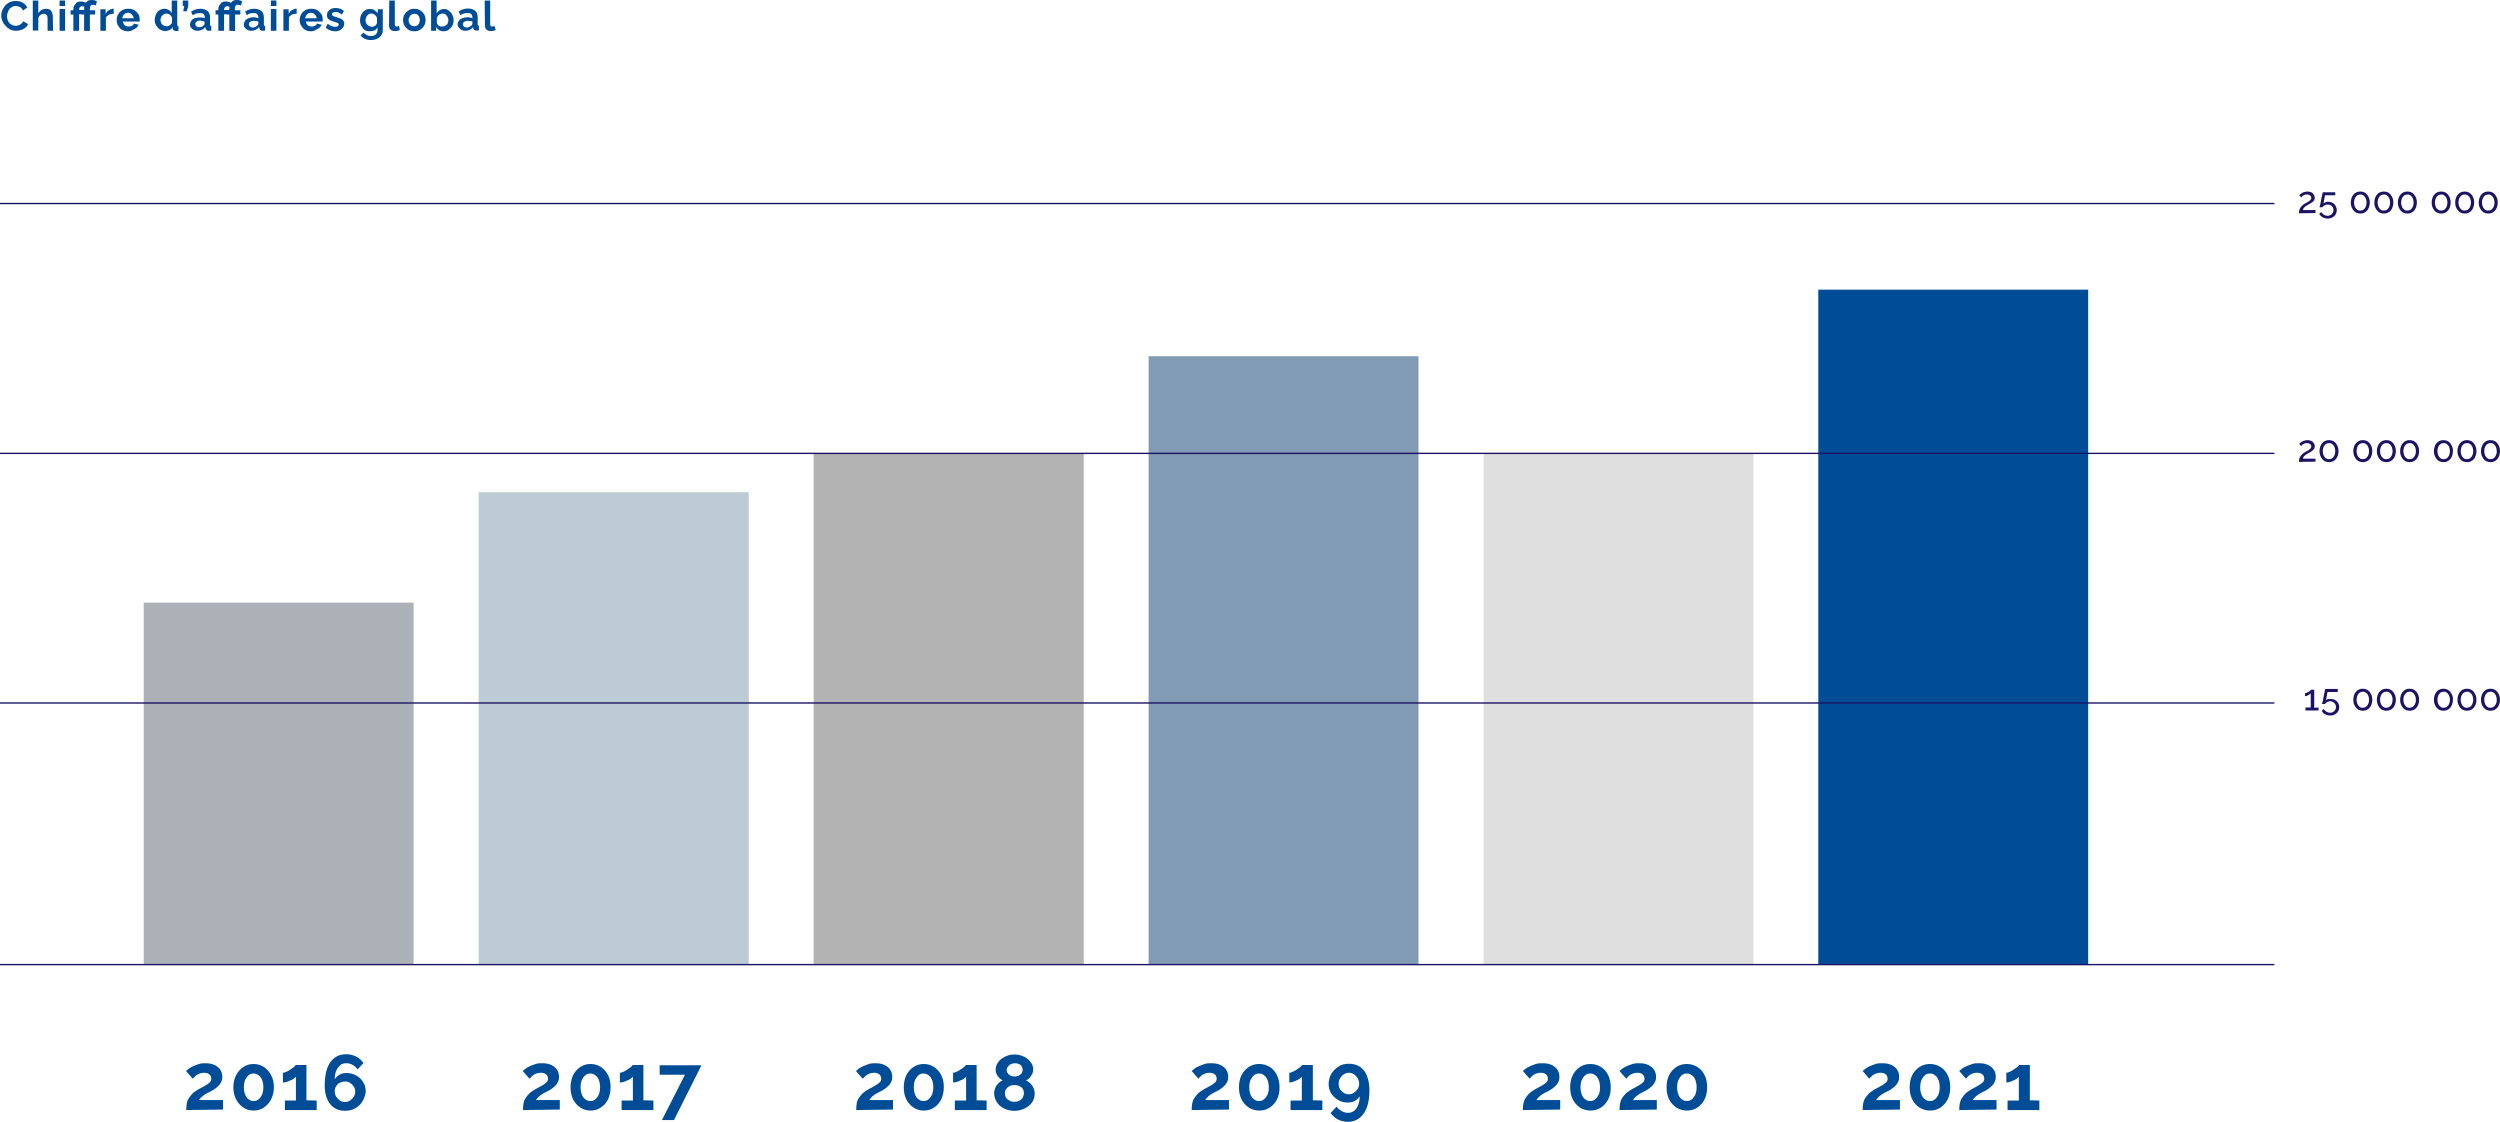 <?xml version="1.0" encoding="utf-8"?>
<!-- Generator: Adobe Illustrator 27.0.1, SVG Export Plug-In . SVG Version: 6.00 Build 0)  -->
<svg version="1.1" id="Layer_1" xmlns="http://www.w3.org/2000/svg" xmlns:xlink="http://www.w3.org/1999/xlink" x="0px" y="0px"
	 viewBox="0 0 998.6 448.2" style="enable-background:new 0 0 998.6 448.2;" xml:space="preserve">
<style type="text/css">
	.st0{enable-background:new    ;}
	.st1{fill:#004C97;}
	.st2{fill:#829BB4;}
	.st3{fill:#B3B3B3;}
	.st4{fill:#BDCCD4;}
	.st5{fill:#ABB1B7;}
	.st6{fill:#DFDFDF;}
	.st7{fill:#1B1464;}
	.st8{fill:none;stroke:#1B1464;stroke-width:0.554;}
</style>
<g class="st0">
	<path class="st1" d="M476,443.4c0-1,0.1-1.8,0.2-2.6c0.2-0.8,0.4-1.5,0.8-2.1c0.4-0.6,0.9-1.3,1.5-1.9s1.5-1.1,2.4-1.7
		c0.9-0.5,1.6-0.9,2.2-1.2s1.2-0.7,1.6-1s0.8-0.6,1-0.9c0.2-0.3,0.3-0.7,0.3-1.1c0-0.4-0.1-0.8-0.3-1.2c-0.2-0.4-0.5-0.6-1-0.9
		c-0.4-0.2-0.9-0.3-1.6-0.3c-0.5,0-1,0.1-1.4,0.2c-0.4,0.1-0.8,0.3-1.2,0.5s-0.7,0.5-1,0.8c-0.3,0.3-0.6,0.6-0.8,0.9l-2.7-3.1
		c0.3-0.3,0.7-0.6,1.2-1c0.5-0.3,1.1-0.7,1.8-1s1.4-0.5,2.2-0.8s1.7-0.3,2.7-0.3c1.4,0,2.6,0.2,3.6,0.7s1.8,1.1,2.3,1.9
		c0.5,0.8,0.8,1.7,0.8,2.8c0,0.7-0.1,1.4-0.4,2c-0.3,0.6-0.6,1.1-1,1.5c-0.4,0.4-0.9,0.8-1.4,1.2s-1,0.6-1.4,0.9
		c-0.7,0.3-1.2,0.6-1.8,0.9s-1,0.6-1.4,0.9c-0.4,0.3-0.8,0.6-1,0.9c-0.3,0.3-0.6,0.6-0.8,1h9.5v3.8L476,443.4L476,443.4z"/>
	<path class="st1" d="M511.1,434.3c0,1.8-0.3,3.4-1,4.8c-0.7,1.4-1.7,2.5-2.9,3.3s-2.6,1.2-4.2,1.2c-1.5,0-2.9-0.4-4.2-1.2
		c-1.2-0.8-2.2-1.9-2.9-3.3s-1-3-1-4.8s0.3-3.4,1-4.8c0.7-1.4,1.7-2.5,2.9-3.3c1.2-0.8,2.6-1.2,4.2-1.2c1.5,0,2.9,0.4,4.2,1.2
		s2.2,1.9,2.9,3.3C510.7,430.9,511.1,432.5,511.1,434.3z M506.8,434.3c0-1.1-0.2-2.1-0.5-2.9c-0.3-0.8-0.8-1.5-1.4-1.9
		c-0.6-0.5-1.2-0.7-2-0.7c-0.8,0-1.5,0.2-2,0.7c-0.6,0.5-1,1.1-1.4,1.9c-0.3,0.8-0.5,1.8-0.5,2.9s0.2,2.1,0.5,2.9
		c0.3,0.8,0.8,1.5,1.4,1.9c0.6,0.5,1.3,0.7,2,0.7c0.8,0,1.4-0.2,2-0.7c0.6-0.5,1-1.1,1.4-1.9C506.7,436.4,506.8,435.4,506.8,434.3z"
		/>
	<path class="st1" d="M528.2,439.6v3.8h-12.7v-3.8h4.5v-9.5c-0.2,0.2-0.5,0.5-0.9,0.8c-0.4,0.3-0.8,0.5-1.3,0.7s-1,0.4-1.5,0.6
		c-0.5,0.1-1,0.2-1.3,0.2v-3.9c0.4,0,0.8-0.1,1.4-0.4s1.1-0.5,1.6-0.9s1-0.7,1.4-1c0.4-0.3,0.6-0.6,0.7-0.8h4.3v14.1L528.2,439.6
		L528.2,439.6z"/>
	<path class="st1" d="M531.8,428.9c0.7-1.2,1.7-2.1,2.9-2.9s2.6-1.1,4.1-1.1c1.7,0,3.2,0.4,4.4,1.2s2.2,2,2.8,3.6s1,3.4,1,5.6
		c0,2.8-0.3,5.1-1,7s-1.7,3.3-3,4.3c-1.3,1-2.8,1.5-4.6,1.5c-1.4,0-2.7-0.3-3.9-0.9s-2.2-1.5-3-2.6l2.4-2.6c0.5,0.8,1.2,1.4,2,1.8
		c0.8,0.5,1.7,0.7,2.6,0.7c0.9,0,1.8-0.3,2.4-0.8c0.7-0.5,1.2-1.3,1.6-2.3c0.4-1,0.6-2.1,0.6-3.5c-0.3,0.5-0.6,0.9-1.1,1.3
		c-0.5,0.4-1,0.7-1.6,0.9c-0.6,0.2-1.2,0.3-2,0.3c-1.4,0-2.8-0.3-3.9-1s-2.1-1.6-2.8-2.7s-1-2.4-1-3.9
		C530.8,431.4,531.1,430.1,531.8,428.9z M536.8,429.1c-0.6,0.4-1.1,0.9-1.5,1.6c-0.4,0.6-0.6,1.4-0.6,2.2c0,0.8,0.2,1.5,0.5,2.1
		c0.4,0.6,0.9,1.1,1.5,1.5s1.3,0.6,2.1,0.6c0.8,0,1.4-0.2,2-0.6s1.1-0.9,1.5-1.5c0.4-0.6,0.6-1.4,0.6-2.1c0-0.8-0.2-1.5-0.6-2.2
		c-0.4-0.7-0.9-1.2-1.5-1.6c-0.6-0.4-1.3-0.6-2-0.6C538.1,428.5,537.5,428.7,536.8,429.1z"/>
</g>
<g class="st0">
	<path class="st1" d="M608.3,443.4c0-1,0.1-1.8,0.2-2.6c0.2-0.8,0.4-1.5,0.8-2.1c0.4-0.6,0.9-1.3,1.5-1.9s1.5-1.1,2.4-1.7
		c0.9-0.5,1.6-0.9,2.2-1.2s1.2-0.7,1.6-1s0.8-0.6,1-0.9c0.2-0.3,0.3-0.7,0.3-1.1c0-0.4-0.1-0.8-0.3-1.2c-0.2-0.4-0.5-0.6-1-0.9
		c-0.4-0.2-0.9-0.3-1.6-0.3c-0.5,0-1,0.1-1.4,0.2c-0.4,0.1-0.8,0.3-1.2,0.5s-0.7,0.5-1,0.8c-0.3,0.3-0.6,0.6-0.8,0.9l-2.7-3.1
		c0.3-0.3,0.7-0.6,1.2-1c0.5-0.3,1.1-0.7,1.8-1s1.4-0.5,2.2-0.8s1.7-0.3,2.7-0.3c1.4,0,2.6,0.2,3.6,0.7s1.8,1.1,2.3,1.9
		c0.5,0.8,0.8,1.7,0.8,2.8c0,0.7-0.1,1.4-0.4,2c-0.3,0.6-0.6,1.1-1,1.5c-0.4,0.4-0.9,0.8-1.4,1.2s-1,0.6-1.4,0.9
		c-0.7,0.3-1.2,0.6-1.8,0.9s-1,0.6-1.4,0.9c-0.4,0.3-0.8,0.6-1,0.9c-0.3,0.3-0.6,0.6-0.8,1h9.5v3.8L608.3,443.4L608.3,443.4z"/>
	<path class="st1" d="M643.4,434.3c0,1.8-0.3,3.4-1,4.8c-0.7,1.4-1.7,2.5-2.9,3.3s-2.6,1.2-4.2,1.2c-1.5,0-2.9-0.4-4.2-1.2
		c-1.2-0.8-2.2-1.9-2.9-3.3s-1-3-1-4.8s0.3-3.4,1-4.8c0.7-1.4,1.7-2.5,2.9-3.3c1.2-0.8,2.6-1.2,4.2-1.2c1.5,0,2.9,0.4,4.2,1.2
		s2.2,1.9,2.9,3.3C643,430.9,643.4,432.5,643.4,434.3z M639.1,434.3c0-1.1-0.2-2.1-0.5-2.9c-0.3-0.8-0.8-1.5-1.4-1.9
		c-0.6-0.5-1.2-0.7-2-0.7c-0.8,0-1.5,0.2-2,0.7c-0.6,0.5-1,1.1-1.4,1.9c-0.3,0.8-0.5,1.8-0.5,2.9s0.2,2.1,0.5,2.9
		c0.3,0.8,0.8,1.5,1.4,1.9c0.6,0.5,1.3,0.7,2,0.7c0.8,0,1.4-0.2,2-0.7c0.6-0.5,1-1.1,1.4-1.9C639,436.4,639.1,435.4,639.1,434.3z"/>
	<path class="st1" d="M646.9,443.4c0-1,0.1-1.8,0.2-2.6c0.2-0.8,0.4-1.5,0.8-2.1c0.4-0.6,0.9-1.3,1.5-1.9s1.5-1.1,2.4-1.7
		c0.9-0.5,1.6-0.9,2.2-1.2s1.2-0.7,1.6-1s0.8-0.6,1-0.9c0.2-0.3,0.3-0.7,0.3-1.1c0-0.4-0.1-0.8-0.3-1.2c-0.2-0.4-0.5-0.6-1-0.9
		c-0.4-0.2-0.9-0.3-1.6-0.3c-0.5,0-1,0.1-1.4,0.2c-0.4,0.1-0.8,0.3-1.2,0.5s-0.7,0.5-1,0.8c-0.3,0.3-0.6,0.6-0.8,0.9l-2.7-3.1
		c0.3-0.3,0.7-0.6,1.2-1c0.5-0.3,1.1-0.7,1.8-1s1.4-0.5,2.2-0.8s1.7-0.3,2.7-0.3c1.4,0,2.6,0.2,3.6,0.7s1.8,1.1,2.3,1.9
		c0.5,0.8,0.8,1.7,0.8,2.8c0,0.7-0.1,1.4-0.4,2c-0.3,0.6-0.6,1.1-1,1.5c-0.4,0.4-0.9,0.8-1.4,1.2s-1,0.6-1.4,0.9
		c-0.7,0.3-1.2,0.6-1.8,0.9s-1,0.6-1.4,0.9c-0.4,0.3-0.8,0.6-1,0.9c-0.3,0.3-0.6,0.6-0.8,1h9.5v3.8L646.9,443.4L646.9,443.4z"/>
	<path class="st1" d="M681.9,434.3c0,1.8-0.3,3.4-1,4.8c-0.7,1.4-1.7,2.5-2.9,3.3s-2.6,1.2-4.2,1.2c-1.5,0-2.9-0.4-4.2-1.2
		c-1.2-0.8-2.2-1.9-2.9-3.3s-1-3-1-4.8s0.3-3.4,1-4.8c0.7-1.4,1.7-2.5,2.9-3.3c1.2-0.8,2.6-1.2,4.2-1.2c1.5,0,2.9,0.4,4.2,1.2
		s2.2,1.9,2.9,3.3C681.6,430.9,681.9,432.5,681.9,434.3z M677.7,434.3c0-1.1-0.2-2.1-0.5-2.9c-0.3-0.8-0.8-1.5-1.4-1.9
		c-0.6-0.5-1.2-0.7-2-0.7c-0.8,0-1.5,0.2-2,0.7c-0.6,0.5-1,1.1-1.4,1.9c-0.3,0.8-0.5,1.8-0.5,2.9s0.2,2.1,0.5,2.9
		c0.3,0.8,0.8,1.5,1.4,1.9c0.6,0.5,1.3,0.7,2,0.7c0.8,0,1.4-0.2,2-0.7c0.6-0.5,1-1.1,1.4-1.9C677.5,436.4,677.7,435.4,677.7,434.3z"
		/>
</g>
<g class="st0">
	<path class="st1" d="M744,443.4c0-1,0.1-1.8,0.2-2.6c0.2-0.8,0.4-1.5,0.8-2.1c0.4-0.6,0.9-1.3,1.5-1.9s1.5-1.1,2.4-1.7
		c0.9-0.5,1.6-0.9,2.2-1.2s1.2-0.7,1.6-1s0.8-0.6,1-0.9c0.2-0.3,0.3-0.7,0.3-1.1c0-0.4-0.1-0.8-0.3-1.2c-0.2-0.4-0.5-0.6-1-0.9
		c-0.4-0.2-0.9-0.3-1.6-0.3c-0.5,0-1,0.1-1.4,0.2c-0.4,0.1-0.8,0.3-1.2,0.5s-0.7,0.5-1,0.8c-0.3,0.3-0.6,0.6-0.8,0.9l-2.7-3.1
		c0.3-0.3,0.7-0.6,1.2-1c0.5-0.3,1.1-0.7,1.8-1s1.4-0.5,2.2-0.8s1.7-0.3,2.7-0.3c1.4,0,2.6,0.2,3.6,0.7s1.8,1.1,2.3,1.9
		c0.5,0.8,0.8,1.7,0.8,2.8c0,0.7-0.1,1.4-0.4,2c-0.3,0.6-0.6,1.1-1,1.5c-0.4,0.4-0.9,0.8-1.4,1.2s-1,0.6-1.4,0.9
		c-0.7,0.3-1.2,0.6-1.8,0.9s-1,0.6-1.4,0.9c-0.4,0.3-0.8,0.6-1,0.9c-0.3,0.3-0.6,0.6-0.8,1h9.5v3.8L744,443.4L744,443.4z"/>
	<path class="st1" d="M779,434.3c0,1.8-0.3,3.4-1,4.8c-0.7,1.4-1.7,2.5-2.9,3.3s-2.6,1.2-4.2,1.2c-1.5,0-2.9-0.4-4.2-1.2
		c-1.2-0.8-2.2-1.9-2.9-3.3s-1-3-1-4.8s0.3-3.4,1-4.8c0.7-1.4,1.7-2.5,2.9-3.3c1.2-0.8,2.6-1.2,4.2-1.2c1.5,0,2.9,0.4,4.2,1.2
		s2.2,1.9,2.9,3.3C778.7,430.9,779,432.5,779,434.3z M774.8,434.3c0-1.1-0.2-2.1-0.5-2.9c-0.3-0.8-0.8-1.5-1.4-1.9
		c-0.6-0.5-1.2-0.7-2-0.7c-0.8,0-1.5,0.2-2,0.7c-0.6,0.5-1,1.1-1.4,1.9c-0.3,0.8-0.5,1.8-0.5,2.9s0.2,2.1,0.5,2.9
		c0.3,0.8,0.8,1.5,1.4,1.9c0.6,0.5,1.3,0.7,2,0.7c0.8,0,1.4-0.2,2-0.7c0.6-0.5,1-1.1,1.4-1.9C774.6,436.4,774.8,435.4,774.8,434.3z"
		/>
	<path class="st1" d="M782.6,443.4c0-1,0.1-1.8,0.2-2.6c0.2-0.8,0.4-1.5,0.8-2.1c0.4-0.6,0.9-1.3,1.5-1.9s1.5-1.1,2.4-1.7
		c0.9-0.5,1.6-0.9,2.2-1.2s1.2-0.7,1.6-1s0.8-0.6,1-0.9c0.2-0.3,0.3-0.7,0.3-1.1c0-0.4-0.1-0.8-0.3-1.2c-0.2-0.4-0.5-0.6-1-0.9
		c-0.4-0.2-0.9-0.3-1.6-0.3c-0.5,0-1,0.1-1.4,0.2c-0.4,0.1-0.8,0.3-1.2,0.5s-0.7,0.5-1,0.8c-0.3,0.3-0.6,0.6-0.8,0.9l-2.7-3.1
		c0.3-0.3,0.7-0.6,1.2-1c0.5-0.3,1.1-0.7,1.8-1s1.4-0.5,2.2-0.8s1.7-0.3,2.7-0.3c1.4,0,2.6,0.2,3.6,0.7s1.8,1.1,2.3,1.9
		c0.5,0.8,0.8,1.7,0.8,2.8c0,0.7-0.1,1.4-0.4,2c-0.3,0.6-0.6,1.1-1,1.5c-0.4,0.4-0.9,0.8-1.4,1.2s-1,0.6-1.4,0.9
		c-0.7,0.3-1.2,0.6-1.8,0.9s-1,0.6-1.4,0.9c-0.4,0.3-0.8,0.6-1,0.9c-0.3,0.3-0.6,0.6-0.8,1h9.5v3.8L782.6,443.4L782.6,443.4z"/>
	<path class="st1" d="M814.6,439.6v3.8h-12.7v-3.8h4.5v-9.5c-0.2,0.2-0.5,0.5-0.9,0.8c-0.4,0.3-0.8,0.5-1.3,0.7s-1,0.4-1.5,0.6
		c-0.5,0.1-1,0.2-1.3,0.2v-3.9c0.4,0,0.8-0.1,1.4-0.4s1.1-0.5,1.6-0.9s1-0.7,1.4-1c0.4-0.3,0.6-0.6,0.7-0.8h4.3v14.1L814.6,439.6
		L814.6,439.6z"/>
</g>
<rect id="Rectangle_156" x="458.8" y="142.3" class="st2" width="107.8" height="243"/>
<g class="st0">
	<path class="st1" d="M342,443.4c0-1,0.1-1.8,0.2-2.6s0.4-1.5,0.8-2.1c0.4-0.6,0.9-1.3,1.5-1.9s1.5-1.1,2.4-1.7
		c0.9-0.5,1.6-0.9,2.2-1.2s1.2-0.7,1.6-1s0.8-0.6,1-0.9c0.2-0.3,0.3-0.7,0.3-1.1c0-0.4-0.1-0.8-0.3-1.2c-0.2-0.4-0.5-0.6-1-0.9
		c-0.4-0.2-0.9-0.3-1.6-0.3c-0.5,0-1,0.1-1.4,0.2c-0.4,0.1-0.8,0.3-1.2,0.5s-0.7,0.5-1,0.8c-0.3,0.3-0.6,0.6-0.9,0.9l-2.7-3.1
		c0.3-0.3,0.7-0.6,1.2-1c0.5-0.3,1.1-0.7,1.8-1s1.4-0.5,2.2-0.8s1.7-0.3,2.6-0.3c1.4,0,2.6,0.2,3.6,0.7s1.8,1.1,2.3,1.9
		c0.5,0.8,0.8,1.7,0.8,2.8c0,0.7-0.1,1.4-0.4,2s-0.6,1.1-1,1.5c-0.4,0.4-0.9,0.8-1.4,1.2s-1,0.6-1.4,0.9c-0.6,0.3-1.2,0.6-1.8,0.9
		s-1,0.6-1.4,0.9c-0.4,0.3-0.8,0.6-1,0.9c-0.3,0.3-0.6,0.6-0.8,1h9.5v3.8L342,443.4L342,443.4z"/>
	<path class="st1" d="M377,434.3c0,1.8-0.4,3.4-1,4.8c-0.7,1.4-1.7,2.5-2.9,3.3s-2.6,1.2-4.1,1.2s-2.9-0.4-4.1-1.2
		c-1.2-0.8-2.2-1.9-2.9-3.3s-1-3-1-4.8s0.4-3.4,1-4.8c0.7-1.4,1.7-2.5,2.9-3.3s2.6-1.2,4.1-1.2c1.5,0,2.9,0.4,4.1,1.2
		s2.2,1.9,2.9,3.3C376.7,430.9,377,432.5,377,434.3z M372.8,434.3c0-1.1-0.2-2.1-0.5-2.9c-0.3-0.8-0.8-1.5-1.4-1.9s-1.2-0.7-2-0.7
		c-0.8,0-1.5,0.2-2,0.7c-0.6,0.5-1,1.1-1.4,1.9c-0.3,0.8-0.5,1.8-0.5,2.9s0.2,2.1,0.5,2.9c0.3,0.8,0.8,1.5,1.4,1.9
		c0.6,0.5,1.3,0.7,2,0.7c0.8,0,1.4-0.2,2-0.7c0.6-0.5,1-1.1,1.4-1.9C372.6,436.4,372.8,435.4,372.8,434.3z"/>
	<path class="st1" d="M394.1,439.6v3.8h-12.7v-3.8h4.5v-9.5c-0.2,0.2-0.5,0.5-0.9,0.8c-0.4,0.3-0.9,0.5-1.4,0.7s-1,0.4-1.5,0.6
		c-0.5,0.1-1,0.2-1.4,0.2v-3.9c0.4,0,0.8-0.1,1.4-0.4s1.1-0.5,1.6-0.9s1-0.7,1.4-1c0.4-0.3,0.6-0.6,0.7-0.8h4.3v14.1L394.1,439.6
		L394.1,439.6z"/>
	<path class="st1" d="M413.3,436.8c0,1.4-0.4,2.6-1.1,3.6s-1.7,1.8-3,2.4c-1.2,0.6-2.6,0.9-4,0.9c-1.5,0-2.8-0.3-4.1-0.9
		c-1.2-0.6-2.2-1.4-2.9-2.5s-1.1-2.3-1.1-3.6c0-0.8,0.2-1.6,0.5-2.3c0.3-0.7,0.8-1.3,1.3-1.8c0.5-0.5,1.1-0.9,1.6-1.1
		c-0.5-0.2-1-0.6-1.4-1c-0.4-0.4-0.8-0.9-1-1.4s-0.4-1.1-0.4-1.7c0-1,0.2-1.9,0.7-2.6c0.4-0.8,1-1.4,1.8-2c0.7-0.5,1.5-0.9,2.4-1.2
		s1.7-0.4,2.6-0.4c0.8,0,1.7,0.1,2.6,0.4s1.7,0.6,2.4,1.2c0.7,0.5,1.3,1.2,1.8,1.9c0.5,0.8,0.7,1.6,0.7,2.6c0,0.6-0.1,1.1-0.4,1.7
		c-0.3,0.5-0.6,1-1,1.5c-0.4,0.4-0.9,0.8-1.5,1c0.6,0.3,1.2,0.7,1.7,1.2s1,1.1,1.3,1.8C413.1,435.2,413.3,436,413.3,436.8z
		 M409,436.6c0-0.5-0.1-1-0.3-1.4s-0.5-0.8-0.9-1c-0.4-0.3-0.8-0.5-1.2-0.6c-0.5-0.1-0.9-0.2-1.4-0.2c-0.7,0-1.3,0.1-1.9,0.4
		s-1,0.7-1.4,1.2s-0.5,1.1-0.5,1.8c0,0.5,0.1,1,0.3,1.4c0.2,0.4,0.5,0.8,0.9,1c0.4,0.3,0.8,0.5,1.2,0.7c0.5,0.2,0.9,0.2,1.4,0.2
		c0.7,0,1.3-0.1,1.9-0.4c0.6-0.3,1-0.7,1.4-1.2C408.8,437.8,409,437.2,409,436.6z M402.1,427.4c0,0.6,0.2,1,0.5,1.4s0.7,0.7,1.2,0.9
		c0.5,0.2,1,0.3,1.5,0.3c0.5,0,1-0.1,1.5-0.3s0.9-0.5,1.2-0.9c0.3-0.4,0.5-0.9,0.5-1.5c0-0.5-0.2-1-0.4-1.4s-0.7-0.7-1.1-0.9
		c-0.5-0.2-1-0.3-1.6-0.3c-0.5,0-1,0.1-1.5,0.3c-0.5,0.2-0.9,0.5-1.1,0.9C402.2,426.5,402.1,426.9,402.1,427.4z"/>
</g>
<rect id="Rectangle_156_00000057116136954990232660000015605208654087554979_" x="325" y="181.1" class="st3" width="107.9" height="204.2"/>
<g class="st0">
	<path class="st1" d="M208.9,443.4c0-1,0.1-1.8,0.2-2.6s0.4-1.5,0.8-2.1c0.4-0.6,0.9-1.3,1.5-1.9s1.5-1.1,2.4-1.7
		c0.9-0.5,1.6-0.9,2.2-1.2s1.2-0.7,1.6-1s0.8-0.6,1-0.9c0.2-0.3,0.3-0.7,0.3-1.1c0-0.4-0.1-0.8-0.3-1.2c-0.2-0.4-0.5-0.6-1-0.9
		c-0.4-0.2-0.9-0.3-1.6-0.3c-0.5,0-1,0.1-1.4,0.2c-0.4,0.1-0.8,0.3-1.2,0.5s-0.7,0.5-1,0.8c-0.3,0.3-0.6,0.6-0.9,0.9l-2.7-3.1
		c0.3-0.3,0.7-0.6,1.2-1c0.5-0.3,1.1-0.7,1.8-1s1.4-0.5,2.2-0.8s1.7-0.3,2.6-0.3c1.4,0,2.6,0.2,3.6,0.7s1.8,1.1,2.3,1.9
		c0.5,0.8,0.8,1.7,0.8,2.8c0,0.7-0.1,1.4-0.4,2s-0.6,1.1-1,1.5c-0.4,0.4-0.9,0.8-1.4,1.2s-1,0.6-1.4,0.9c-0.6,0.3-1.2,0.6-1.8,0.9
		s-1,0.6-1.4,0.9c-0.4,0.3-0.8,0.6-1,0.9c-0.3,0.3-0.6,0.6-0.8,1h9.5v3.8L208.9,443.4L208.9,443.4z"/>
	<path class="st1" d="M243.9,434.3c0,1.8-0.4,3.4-1,4.8c-0.7,1.4-1.7,2.5-2.9,3.3s-2.6,1.2-4.1,1.2s-2.9-0.4-4.1-1.2
		c-1.2-0.8-2.2-1.9-2.9-3.3s-1-3-1-4.8s0.4-3.4,1-4.8c0.7-1.4,1.7-2.5,2.9-3.3s2.6-1.2,4.1-1.2c1.5,0,2.9,0.4,4.1,1.2
		s2.2,1.9,2.9,3.3C243.6,430.9,243.9,432.5,243.9,434.3z M239.7,434.3c0-1.1-0.2-2.1-0.5-2.9c-0.3-0.8-0.8-1.5-1.4-1.9
		s-1.2-0.7-2-0.7c-0.8,0-1.5,0.2-2,0.7c-0.6,0.5-1,1.1-1.4,1.9c-0.3,0.8-0.5,1.8-0.5,2.9s0.2,2.1,0.5,2.9c0.3,0.8,0.8,1.5,1.4,1.9
		c0.6,0.5,1.3,0.7,2,0.7c0.8,0,1.4-0.2,2-0.7c0.6-0.5,1-1.1,1.4-1.9C239.5,436.4,239.7,435.4,239.7,434.3z"/>
	<path class="st1" d="M261,439.6v3.8h-12.7v-3.8h4.5v-9.5c-0.2,0.2-0.5,0.5-0.9,0.8c-0.4,0.3-0.9,0.5-1.4,0.7s-1,0.4-1.5,0.6
		c-0.5,0.1-1,0.2-1.4,0.2v-3.9c0.4,0,0.8-0.1,1.4-0.4s1.1-0.5,1.6-0.9s1-0.7,1.4-1c0.4-0.3,0.6-0.6,0.7-0.8h4.3v14.1L261,439.6
		L261,439.6z"/>
	<path class="st1" d="M273.6,429.3h-10.1v-3.8h16.7l-11,21.9h-4.8L273.6,429.3z"/>
</g>
<rect id="Rectangle_156_00000014610333061289343310000001130811750304591528_" x="191.2" y="196.6" class="st4" width="107.9" height="188.7"/>
<g class="st0">
	<path class="st1" d="M74.4,443.4c0-1,0.1-1.8,0.2-2.6s0.4-1.5,0.8-2.1c0.4-0.6,0.9-1.3,1.5-1.9s1.4-1.1,2.4-1.7
		c0.9-0.5,1.6-0.9,2.2-1.2s1.2-0.7,1.6-1s0.8-0.6,1-0.9c0.2-0.3,0.3-0.7,0.3-1.1c0-0.4-0.1-0.8-0.3-1.2c-0.2-0.4-0.6-0.6-1-0.9
		c-0.4-0.2-0.9-0.3-1.6-0.3c-0.5,0-1,0.1-1.4,0.2c-0.4,0.1-0.8,0.3-1.2,0.5s-0.7,0.5-1,0.8c-0.3,0.3-0.6,0.6-0.9,0.9l-2.7-3.1
		c0.3-0.3,0.7-0.6,1.2-1c0.5-0.3,1.1-0.7,1.8-1s1.4-0.5,2.2-0.8s1.7-0.3,2.6-0.3c1.4,0,2.6,0.2,3.6,0.7s1.8,1.1,2.3,1.9
		c0.5,0.8,0.8,1.7,0.8,2.8c0,0.7-0.1,1.4-0.4,2s-0.6,1.1-1,1.5c-0.4,0.4-0.9,0.8-1.4,1.2s-1,0.6-1.4,0.9c-0.6,0.3-1.2,0.6-1.8,0.9
		s-1,0.6-1.4,0.9c-0.4,0.3-0.8,0.6-1.1,0.9c-0.3,0.3-0.6,0.6-0.8,1h9.6v3.8L74.4,443.4L74.4,443.4z"/>
	<path class="st1" d="M109.4,434.3c0,1.8-0.4,3.4-1.1,4.8c-0.7,1.4-1.7,2.5-2.9,3.3s-2.6,1.2-4.1,1.2c-1.6,0-2.9-0.4-4.1-1.2
		c-1.2-0.8-2.2-1.9-2.9-3.3c-0.7-1.4-1.1-3-1.1-4.8s0.4-3.4,1.1-4.8c0.7-1.4,1.7-2.5,2.9-3.3s2.6-1.2,4.1-1.2c1.5,0,2.9,0.4,4.1,1.2
		s2.2,1.9,2.9,3.3C109.1,430.9,109.4,432.5,109.4,434.3z M105.2,434.3c0-1.1-0.2-2.1-0.5-2.9c-0.3-0.8-0.8-1.5-1.4-1.9
		s-1.2-0.7-2-0.7c-0.8,0-1.4,0.2-2,0.7c-0.6,0.5-1,1.1-1.4,1.9c-0.3,0.8-0.5,1.8-0.5,2.9s0.2,2.1,0.5,2.9c0.3,0.8,0.8,1.5,1.4,1.9
		c0.6,0.5,1.3,0.7,2,0.7c0.8,0,1.4-0.2,2-0.7c0.6-0.5,1-1.1,1.4-1.9C105,436.4,105.2,435.4,105.2,434.3z"/>
	<path class="st1" d="M126.5,439.6v3.8h-12.7v-3.8h4.4v-9.5c-0.2,0.2-0.5,0.5-0.9,0.8c-0.4,0.3-0.9,0.5-1.4,0.7s-1,0.4-1.5,0.6
		c-0.5,0.1-0.9,0.2-1.4,0.2v-3.9c0.4,0,0.8-0.1,1.4-0.4s1.1-0.5,1.6-0.9s1-0.7,1.4-1c0.4-0.3,0.6-0.6,0.7-0.8h4.3v14.1L126.5,439.6
		L126.5,439.6z"/>
	<path class="st1" d="M144.8,439.9c-0.7,1.2-1.7,2.1-2.9,2.8s-2.6,1-4.1,1c-1.7,0-3.1-0.4-4.3-1.2s-2.2-2-2.8-3.5
		c-0.7-1.5-1-3.4-1-5.5c0-2.7,0.4-5,1-6.8c0.7-1.9,1.7-3.3,3-4.2c1.3-1,2.8-1.4,4.6-1.4c1.4,0,2.7,0.3,3.9,0.9s2.2,1.5,3,2.6
		l-2.4,2.6c-0.5-0.8-1.1-1.4-1.9-1.8c-0.8-0.5-1.6-0.7-2.6-0.7c-0.9,0-1.8,0.2-2.4,0.8s-1.2,1.2-1.6,2.2c-0.4,1-0.6,2.1-0.6,3.4
		c0.3-0.5,0.7-0.9,1.1-1.3c0.5-0.4,1-0.6,1.6-0.9c0.6-0.2,1.2-0.3,1.9-0.3c1.5,0,2.8,0.3,4,1s2.1,1.5,2.8,2.7c0.7,1.1,1,2.4,1,3.8
		C145.9,437.4,145.5,438.7,144.8,439.9z M139.8,439.6c0.6-0.4,1.1-0.9,1.5-1.5c0.4-0.6,0.6-1.3,0.6-2.1s-0.2-1.4-0.6-2
		c-0.4-0.6-0.9-1.1-1.5-1.5c-0.6-0.4-1.3-0.5-2-0.5s-1.4,0.2-2.1,0.5s-1.1,0.9-1.5,1.5c-0.4,0.6-0.5,1.3-0.5,2s0.2,1.5,0.6,2.1
		c0.4,0.6,0.9,1.1,1.5,1.5c0.6,0.4,1.3,0.6,2,0.6C138.5,440.2,139.2,440,139.8,439.6z"/>
</g>
<rect id="Rectangle_156_00000023264430826056029270000015056117615642338212_" x="57.4" y="240.7" class="st5" width="107.8" height="144.6"/>
<rect id="Rectangle_157" x="592.6" y="181.1" class="st6" width="107.8" height="204.2"/>
<rect id="Rectangle_158" x="726.3" y="115.7" class="st1" width="107.8" height="269.6"/>
<g class="st0">
	<path class="st7" d="M926.1,282.6v1.2h-5.2v-1.2h2.1v-5.7c-0.1,0.1-0.2,0.2-0.4,0.4c-0.2,0.1-0.4,0.2-0.6,0.4
		c-0.2,0.1-0.5,0.2-0.7,0.3s-0.5,0.1-0.6,0.1v-1.2c0.2,0,0.4-0.1,0.7-0.2c0.3-0.1,0.5-0.3,0.8-0.4s0.4-0.3,0.6-0.5s0.3-0.3,0.3-0.3
		h1.3v7.2L926.1,282.6L926.1,282.6z"/>
	<path class="st7" d="M931,279.2c0.5,0,0.9,0.1,1.3,0.2c0.4,0.2,0.8,0.4,1.1,0.7c0.3,0.3,0.5,0.6,0.7,1c0.2,0.4,0.3,0.9,0.3,1.3
		c0,0.5-0.1,1-0.3,1.4s-0.4,0.8-0.8,1.1c-0.3,0.3-0.7,0.5-1.2,0.7c-0.4,0.2-0.9,0.2-1.4,0.2c-0.7,0-1.4-0.2-2-0.5s-1-0.8-1.3-1.4
		l0.8-0.7c0.3,0.5,0.6,0.8,1.1,1.1s0.9,0.4,1.5,0.4c0.3,0,0.6-0.1,0.9-0.2c0.3-0.1,0.5-0.3,0.7-0.5c0.2-0.2,0.4-0.4,0.5-0.7
		s0.2-0.6,0.2-0.9c0-0.3-0.1-0.6-0.2-0.9c-0.1-0.3-0.3-0.5-0.5-0.7c-0.2-0.2-0.4-0.4-0.7-0.5c-0.3-0.1-0.6-0.2-0.9-0.2
		c-0.4,0-0.8,0.1-1.2,0.3c-0.4,0.2-0.7,0.5-0.9,0.8h-1.2c0,0,0-0.2,0.1-0.4c0-0.2,0.1-0.4,0.2-0.7s0.1-0.6,0.2-1s0.1-0.7,0.2-1.1
		c0.2-0.8,0.3-1.8,0.6-2.8h5v1.2h-4.1l-0.6,3.3c0.2-0.2,0.5-0.4,0.8-0.5C930.2,279.3,930.5,279.2,931,279.2z"/>
	<path class="st7" d="M947.6,279.5c0,0.6-0.1,1.2-0.3,1.8c-0.2,0.5-0.4,1-0.8,1.4c-0.3,0.4-0.7,0.7-1.2,0.9s-0.9,0.3-1.5,0.3
		c-0.5,0-1-0.1-1.5-0.3s-0.8-0.5-1.2-0.9c-0.3-0.4-0.6-0.9-0.8-1.4c-0.2-0.5-0.3-1.1-0.3-1.8c0-0.6,0.1-1.2,0.3-1.8
		c0.2-0.5,0.4-1,0.8-1.4c0.3-0.4,0.7-0.7,1.2-0.9c0.4-0.2,0.9-0.3,1.5-0.3s1,0.1,1.5,0.3c0.4,0.2,0.8,0.5,1.2,0.9
		c0.3,0.4,0.6,0.9,0.8,1.4C947.5,278.3,947.6,278.9,947.6,279.5z M946.3,279.5c0-0.5-0.1-0.9-0.2-1.3c-0.1-0.4-0.3-0.7-0.5-1
		c-0.2-0.3-0.5-0.5-0.8-0.7c-0.3-0.2-0.6-0.2-1-0.2c-0.4,0-0.7,0.1-1,0.2c-0.3,0.2-0.6,0.4-0.8,0.7c-0.2,0.3-0.4,0.6-0.5,1
		s-0.2,0.8-0.2,1.3c0,0.5,0.1,0.9,0.2,1.3s0.3,0.7,0.5,1s0.5,0.5,0.8,0.7s0.6,0.2,1,0.2c0.3,0,0.7-0.1,1-0.2
		c0.3-0.2,0.5-0.4,0.8-0.7c0.2-0.3,0.4-0.6,0.5-1C946.2,280.5,946.3,280,946.3,279.5z"/>
	<path class="st7" d="M957,279.5c0,0.6-0.1,1.2-0.3,1.8c-0.2,0.5-0.4,1-0.8,1.4c-0.3,0.4-0.7,0.7-1.2,0.9s-0.9,0.3-1.5,0.3
		c-0.5,0-1-0.1-1.5-0.3s-0.8-0.5-1.2-0.9c-0.3-0.4-0.6-0.9-0.8-1.4c-0.2-0.5-0.3-1.1-0.3-1.8c0-0.6,0.1-1.2,0.3-1.8
		c0.2-0.5,0.4-1,0.8-1.4c0.3-0.4,0.7-0.7,1.2-0.9c0.4-0.2,0.9-0.3,1.5-0.3s1,0.1,1.5,0.3c0.4,0.2,0.8,0.5,1.2,0.9
		c0.3,0.4,0.6,0.9,0.8,1.4C956.9,278.3,957,278.9,957,279.5z M955.7,279.5c0-0.5-0.1-0.9-0.2-1.3c-0.1-0.4-0.3-0.7-0.5-1
		c-0.2-0.3-0.5-0.5-0.8-0.7c-0.3-0.2-0.6-0.2-1-0.2c-0.4,0-0.7,0.1-1,0.2c-0.3,0.2-0.6,0.4-0.8,0.7c-0.2,0.3-0.4,0.6-0.5,1
		s-0.2,0.8-0.2,1.3c0,0.5,0.1,0.9,0.2,1.3s0.3,0.7,0.5,1s0.5,0.5,0.8,0.7s0.6,0.2,1,0.2c0.3,0,0.7-0.1,1-0.2
		c0.3-0.2,0.5-0.4,0.8-0.7c0.2-0.3,0.4-0.6,0.5-1S955.7,280,955.7,279.5z"/>
	<path class="st7" d="M966.3,279.5c0,0.6-0.1,1.2-0.3,1.8c-0.2,0.5-0.4,1-0.8,1.4c-0.3,0.4-0.7,0.7-1.2,0.9s-0.9,0.3-1.5,0.3
		c-0.5,0-1-0.1-1.5-0.3s-0.8-0.5-1.2-0.9c-0.3-0.4-0.6-0.9-0.8-1.4c-0.2-0.5-0.3-1.1-0.3-1.8c0-0.6,0.1-1.2,0.3-1.8
		c0.2-0.5,0.4-1,0.8-1.4c0.3-0.4,0.7-0.7,1.2-0.9c0.4-0.2,0.9-0.3,1.5-0.3s1,0.1,1.5,0.3c0.4,0.2,0.8,0.5,1.2,0.9
		c0.3,0.4,0.6,0.9,0.8,1.4C966.2,278.3,966.3,278.9,966.3,279.5z M965,279.5c0-0.5-0.1-0.9-0.2-1.3c-0.1-0.4-0.3-0.7-0.5-1
		c-0.2-0.3-0.5-0.5-0.8-0.7c-0.3-0.2-0.6-0.2-1-0.2c-0.4,0-0.7,0.1-1,0.2c-0.3,0.2-0.6,0.4-0.8,0.7c-0.2,0.3-0.4,0.6-0.5,1
		s-0.2,0.8-0.2,1.3c0,0.5,0.1,0.9,0.2,1.3s0.3,0.7,0.5,1s0.5,0.5,0.8,0.7s0.6,0.2,1,0.2c0.3,0,0.7-0.1,1-0.2
		c0.3-0.2,0.5-0.4,0.8-0.7c0.2-0.3,0.4-0.6,0.5-1C965,280.5,965,280,965,279.5z"/>
	<path class="st7" d="M979.8,279.5c0,0.6-0.1,1.2-0.3,1.8c-0.2,0.5-0.4,1-0.8,1.4c-0.3,0.4-0.7,0.7-1.2,0.9s-0.9,0.3-1.5,0.3
		c-0.5,0-1-0.1-1.5-0.3s-0.8-0.5-1.2-0.9c-0.3-0.4-0.6-0.9-0.8-1.4c-0.2-0.5-0.3-1.1-0.3-1.8c0-0.6,0.1-1.2,0.3-1.8
		c0.2-0.5,0.4-1,0.8-1.4c0.3-0.4,0.7-0.7,1.2-0.9c0.4-0.2,0.9-0.3,1.5-0.3s1,0.1,1.5,0.3c0.4,0.2,0.8,0.5,1.2,0.9
		c0.3,0.4,0.6,0.9,0.8,1.4C979.8,278.3,979.8,278.9,979.8,279.5z M978.6,279.5c0-0.5-0.1-0.9-0.2-1.3c-0.1-0.4-0.3-0.7-0.5-1
		c-0.2-0.3-0.5-0.5-0.8-0.7c-0.3-0.2-0.6-0.2-1-0.2c-0.4,0-0.7,0.1-1,0.2c-0.3,0.2-0.6,0.4-0.8,0.7c-0.2,0.3-0.4,0.6-0.5,1
		s-0.2,0.8-0.2,1.3c0,0.5,0.1,0.9,0.2,1.3s0.3,0.7,0.5,1s0.5,0.5,0.8,0.7s0.6,0.2,1,0.2c0.3,0,0.7-0.1,1-0.2
		c0.3-0.2,0.5-0.4,0.8-0.7c0.2-0.3,0.4-0.6,0.5-1C978.5,280.5,978.6,280,978.6,279.5z"/>
	<path class="st7" d="M989.2,279.5c0,0.6-0.1,1.2-0.3,1.8c-0.2,0.5-0.4,1-0.8,1.4c-0.3,0.4-0.7,0.7-1.2,0.9s-0.9,0.3-1.5,0.3
		c-0.5,0-1-0.1-1.5-0.3s-0.8-0.5-1.2-0.9c-0.3-0.4-0.6-0.9-0.8-1.4c-0.2-0.5-0.3-1.1-0.3-1.8c0-0.6,0.1-1.2,0.3-1.8
		c0.2-0.5,0.4-1,0.8-1.4c0.3-0.4,0.7-0.7,1.2-0.9c0.4-0.2,0.9-0.3,1.5-0.3s1,0.1,1.5,0.3c0.4,0.2,0.8,0.5,1.2,0.9
		c0.3,0.4,0.6,0.9,0.8,1.4C989.1,278.3,989.2,278.9,989.2,279.5z M987.9,279.5c0-0.5-0.1-0.9-0.2-1.3c-0.1-0.4-0.3-0.7-0.5-1
		c-0.2-0.3-0.5-0.5-0.8-0.7c-0.3-0.2-0.6-0.2-1-0.2c-0.4,0-0.7,0.1-1,0.2c-0.3,0.2-0.6,0.4-0.8,0.7c-0.2,0.3-0.4,0.6-0.5,1
		s-0.2,0.8-0.2,1.3c0,0.5,0.1,0.9,0.2,1.3s0.3,0.7,0.5,1s0.5,0.5,0.8,0.7s0.6,0.2,1,0.2c0.3,0,0.7-0.1,1-0.2
		c0.3-0.2,0.5-0.4,0.8-0.7c0.2-0.3,0.4-0.6,0.5-1S987.9,280,987.9,279.5z"/>
	<path class="st7" d="M998.6,279.5c0,0.6-0.1,1.2-0.3,1.8c-0.2,0.5-0.4,1-0.8,1.4c-0.3,0.4-0.7,0.7-1.2,0.9s-0.9,0.3-1.5,0.3
		c-0.5,0-1-0.1-1.5-0.3s-0.8-0.5-1.2-0.9c-0.3-0.4-0.6-0.9-0.8-1.4c-0.2-0.5-0.3-1.1-0.3-1.8c0-0.6,0.1-1.2,0.3-1.8
		c0.2-0.5,0.4-1,0.8-1.4c0.3-0.4,0.7-0.7,1.2-0.9c0.4-0.2,0.9-0.3,1.5-0.3s1,0.1,1.5,0.3c0.4,0.2,0.8,0.5,1.2,0.9
		c0.3,0.4,0.6,0.9,0.8,1.4C998.5,278.3,998.6,278.9,998.6,279.5z M997.3,279.5c0-0.5-0.1-0.9-0.2-1.3c-0.1-0.4-0.3-0.7-0.5-1
		c-0.2-0.3-0.5-0.5-0.8-0.7c-0.3-0.2-0.6-0.2-1-0.2c-0.4,0-0.7,0.1-1,0.2c-0.3,0.2-0.6,0.4-0.8,0.7c-0.2,0.3-0.4,0.6-0.5,1
		s-0.2,0.8-0.2,1.3c0,0.5,0.1,0.9,0.2,1.3s0.3,0.7,0.5,1s0.5,0.5,0.8,0.7s0.6,0.2,1,0.2c0.3,0,0.7-0.1,1-0.2
		c0.3-0.2,0.5-0.4,0.8-0.7c0.2-0.3,0.4-0.6,0.5-1C997.3,280.5,997.3,280,997.3,279.5z"/>
</g>
<g class="st0">
	<path class="st7" d="M918.3,184.5c0-0.4,0-0.8,0.1-1.1c0.1-0.3,0.2-0.7,0.4-1c0.2-0.3,0.4-0.6,0.7-0.9s0.7-0.6,1.2-0.9
		c0.3-0.2,0.6-0.3,0.9-0.5c0.3-0.1,0.6-0.3,0.8-0.5c0.2-0.2,0.4-0.4,0.6-0.6s0.2-0.4,0.2-0.7c0-0.2,0-0.3-0.1-0.5s-0.2-0.3-0.3-0.4
		s-0.3-0.2-0.6-0.3c-0.2-0.1-0.5-0.1-0.8-0.1c-0.3,0-0.6,0-0.8,0.1s-0.4,0.2-0.6,0.3c-0.2,0.1-0.3,0.2-0.5,0.4
		c-0.1,0.1-0.2,0.3-0.3,0.4l-0.8-0.9c0.1-0.1,0.2-0.2,0.4-0.4s0.4-0.3,0.7-0.5c0.3-0.2,0.6-0.3,1-0.4s0.8-0.2,1.2-0.2
		c0.4,0,0.8,0.1,1.2,0.2s0.7,0.3,0.9,0.5s0.4,0.5,0.6,0.8s0.2,0.6,0.2,0.9c0,0.4-0.1,0.7-0.2,1s-0.4,0.5-0.6,0.7s-0.5,0.4-0.8,0.6
		c-0.3,0.1-0.5,0.3-0.7,0.4s-0.5,0.2-0.7,0.4c-0.3,0.1-0.5,0.3-0.8,0.5c-0.2,0.2-0.5,0.4-0.6,0.6s-0.3,0.5-0.3,0.8h5v1.2
		L918.3,184.5L918.3,184.5z"/>
	<path class="st7" d="M934.1,180.2c0,0.6-0.1,1.2-0.3,1.8c-0.2,0.5-0.4,1-0.8,1.4c-0.3,0.4-0.7,0.7-1.2,0.9
		c-0.4,0.2-0.9,0.3-1.5,0.3c-0.5,0-1-0.1-1.5-0.3s-0.8-0.5-1.2-0.9c-0.3-0.4-0.6-0.9-0.8-1.4c-0.2-0.5-0.3-1.1-0.3-1.8
		s0.1-1.2,0.3-1.8c0.2-0.5,0.4-1,0.8-1.4c0.3-0.4,0.7-0.7,1.2-0.9s0.9-0.3,1.5-0.3s1,0.1,1.5,0.3s0.8,0.5,1.2,0.9
		c0.3,0.4,0.6,0.9,0.8,1.4C934,179,934.1,179.6,934.1,180.2z M932.8,180.2c0-0.5-0.1-0.9-0.2-1.3c-0.1-0.4-0.3-0.7-0.5-1
		c-0.2-0.3-0.5-0.5-0.8-0.7c-0.3-0.2-0.6-0.2-1-0.2c-0.4,0-0.7,0.1-1,0.2c-0.3,0.2-0.6,0.4-0.8,0.7c-0.2,0.3-0.4,0.6-0.5,1
		s-0.2,0.8-0.2,1.3c0,0.5,0.1,0.9,0.2,1.3s0.3,0.7,0.5,1s0.5,0.5,0.8,0.7s0.6,0.2,1,0.2c0.3,0,0.7-0.1,1-0.2s0.5-0.4,0.8-0.7
		c0.2-0.3,0.4-0.6,0.5-1C932.7,181.1,932.8,180.7,932.8,180.2z"/>
	<path class="st7" d="M947.6,180.2c0,0.6-0.1,1.2-0.3,1.8c-0.2,0.5-0.4,1-0.8,1.4c-0.3,0.4-0.7,0.7-1.2,0.9
		c-0.4,0.2-0.9,0.3-1.5,0.3c-0.5,0-1-0.1-1.5-0.3s-0.8-0.5-1.2-0.9c-0.3-0.4-0.6-0.9-0.8-1.4c-0.2-0.5-0.3-1.1-0.3-1.8
		s0.1-1.2,0.3-1.8c0.2-0.5,0.4-1,0.8-1.4c0.3-0.4,0.7-0.7,1.2-0.9s0.9-0.3,1.5-0.3s1,0.1,1.5,0.3s0.8,0.5,1.2,0.9
		c0.3,0.4,0.6,0.9,0.8,1.4C947.5,179,947.6,179.6,947.6,180.2z M946.3,180.2c0-0.5-0.1-0.9-0.2-1.3c-0.1-0.4-0.3-0.7-0.5-1
		c-0.2-0.3-0.5-0.5-0.8-0.7c-0.3-0.2-0.6-0.2-1-0.2c-0.4,0-0.7,0.1-1,0.2c-0.3,0.2-0.6,0.4-0.8,0.7c-0.2,0.3-0.4,0.6-0.5,1
		s-0.2,0.8-0.2,1.3c0,0.5,0.1,0.9,0.2,1.3s0.3,0.7,0.5,1s0.5,0.5,0.8,0.7s0.6,0.2,1,0.2c0.3,0,0.7-0.1,1-0.2s0.5-0.4,0.8-0.7
		c0.2-0.3,0.4-0.6,0.5-1C946.2,181.1,946.3,180.7,946.3,180.2z"/>
	<path class="st7" d="M957,180.2c0,0.6-0.1,1.2-0.3,1.8c-0.2,0.5-0.4,1-0.8,1.4c-0.3,0.4-0.7,0.7-1.2,0.9c-0.4,0.2-0.9,0.3-1.5,0.3
		c-0.5,0-1-0.1-1.5-0.3s-0.8-0.5-1.2-0.9c-0.3-0.4-0.6-0.9-0.8-1.4c-0.2-0.5-0.3-1.1-0.3-1.8s0.1-1.2,0.3-1.8c0.2-0.5,0.4-1,0.8-1.4
		c0.3-0.4,0.7-0.7,1.2-0.9s0.9-0.3,1.5-0.3s1,0.1,1.5,0.3s0.8,0.5,1.2,0.9c0.3,0.4,0.6,0.9,0.8,1.4C956.9,179,957,179.6,957,180.2z
		 M955.7,180.2c0-0.5-0.1-0.9-0.2-1.3c-0.1-0.4-0.3-0.7-0.5-1c-0.2-0.3-0.5-0.5-0.8-0.7c-0.3-0.2-0.6-0.2-1-0.2
		c-0.4,0-0.7,0.1-1,0.2c-0.3,0.2-0.6,0.4-0.8,0.7c-0.2,0.3-0.4,0.6-0.5,1s-0.2,0.8-0.2,1.3c0,0.5,0.1,0.9,0.2,1.3s0.3,0.7,0.5,1
		s0.5,0.5,0.8,0.7s0.6,0.2,1,0.2c0.3,0,0.7-0.1,1-0.2s0.5-0.4,0.8-0.7c0.2-0.3,0.4-0.6,0.5-1C955.6,181.1,955.7,180.7,955.7,180.2z"
		/>
	<path class="st7" d="M966.3,180.2c0,0.6-0.1,1.2-0.3,1.8c-0.2,0.5-0.4,1-0.8,1.4c-0.3,0.4-0.7,0.7-1.2,0.9
		c-0.4,0.2-0.9,0.3-1.5,0.3c-0.5,0-1-0.1-1.5-0.3s-0.8-0.5-1.2-0.9c-0.3-0.4-0.6-0.9-0.8-1.4c-0.2-0.5-0.3-1.1-0.3-1.8
		s0.1-1.2,0.3-1.8c0.2-0.5,0.4-1,0.8-1.4c0.3-0.4,0.7-0.7,1.2-0.9s0.9-0.3,1.5-0.3s1,0.1,1.5,0.3s0.8,0.5,1.2,0.9
		c0.3,0.4,0.6,0.9,0.8,1.4C966.2,179,966.3,179.6,966.3,180.2z M965,180.2c0-0.5-0.1-0.9-0.2-1.3c-0.1-0.4-0.3-0.7-0.5-1
		c-0.2-0.3-0.5-0.5-0.8-0.7c-0.3-0.2-0.6-0.2-1-0.2c-0.4,0-0.7,0.1-1,0.2c-0.3,0.2-0.6,0.4-0.8,0.7c-0.2,0.3-0.4,0.6-0.5,1
		s-0.2,0.8-0.2,1.3c0,0.5,0.1,0.9,0.2,1.3s0.3,0.7,0.5,1s0.5,0.5,0.8,0.7s0.6,0.2,1,0.2c0.3,0,0.7-0.1,1-0.2s0.5-0.4,0.8-0.7
		c0.2-0.3,0.4-0.6,0.5-1C965,181.1,965,180.7,965,180.2z"/>
	<path class="st7" d="M979.8,180.2c0,0.6-0.1,1.2-0.3,1.8c-0.2,0.5-0.4,1-0.8,1.4c-0.3,0.4-0.7,0.7-1.2,0.9
		c-0.4,0.2-0.9,0.3-1.5,0.3c-0.5,0-1-0.1-1.5-0.3s-0.8-0.5-1.2-0.9c-0.3-0.4-0.6-0.9-0.8-1.4c-0.2-0.5-0.3-1.1-0.3-1.8
		s0.1-1.2,0.3-1.8c0.2-0.5,0.4-1,0.8-1.4c0.3-0.4,0.7-0.7,1.2-0.9s0.9-0.3,1.5-0.3s1,0.1,1.5,0.3s0.8,0.5,1.2,0.9
		c0.3,0.4,0.6,0.9,0.8,1.4C979.8,179,979.8,179.6,979.8,180.2z M978.6,180.2c0-0.5-0.1-0.9-0.2-1.3c-0.1-0.4-0.3-0.7-0.5-1
		c-0.2-0.3-0.5-0.5-0.8-0.7c-0.3-0.2-0.6-0.2-1-0.2c-0.4,0-0.7,0.1-1,0.2c-0.3,0.2-0.6,0.4-0.8,0.7c-0.2,0.3-0.4,0.6-0.5,1
		s-0.2,0.8-0.2,1.3c0,0.5,0.1,0.9,0.2,1.3s0.3,0.7,0.5,1s0.5,0.5,0.8,0.7s0.6,0.2,1,0.2c0.3,0,0.7-0.1,1-0.2s0.5-0.4,0.8-0.7
		c0.2-0.3,0.4-0.6,0.5-1C978.5,181.1,978.6,180.7,978.6,180.2z"/>
	<path class="st7" d="M989.2,180.2c0,0.6-0.1,1.2-0.3,1.8c-0.2,0.5-0.4,1-0.8,1.4c-0.3,0.4-0.7,0.7-1.2,0.9
		c-0.4,0.2-0.9,0.3-1.5,0.3c-0.5,0-1-0.1-1.5-0.3s-0.8-0.5-1.2-0.9c-0.3-0.4-0.6-0.9-0.8-1.4c-0.2-0.5-0.3-1.1-0.3-1.8
		s0.1-1.2,0.3-1.8c0.2-0.5,0.4-1,0.8-1.4c0.3-0.4,0.7-0.7,1.2-0.9s0.9-0.3,1.5-0.3s1,0.1,1.5,0.3s0.8,0.5,1.2,0.9
		c0.3,0.4,0.6,0.9,0.8,1.4C989.1,179,989.2,179.6,989.2,180.2z M987.9,180.2c0-0.5-0.1-0.9-0.2-1.3c-0.1-0.4-0.3-0.7-0.5-1
		c-0.2-0.3-0.5-0.5-0.8-0.7c-0.3-0.2-0.6-0.2-1-0.2c-0.4,0-0.7,0.1-1,0.2c-0.3,0.2-0.6,0.4-0.8,0.7c-0.2,0.3-0.4,0.6-0.5,1
		s-0.2,0.8-0.2,1.3c0,0.5,0.1,0.9,0.2,1.3s0.3,0.7,0.5,1s0.5,0.5,0.8,0.7s0.6,0.2,1,0.2c0.3,0,0.7-0.1,1-0.2s0.5-0.4,0.8-0.7
		c0.2-0.3,0.4-0.6,0.5-1C987.9,181.1,987.9,180.7,987.9,180.2z"/>
	<path class="st7" d="M998.6,180.2c0,0.6-0.1,1.2-0.3,1.8c-0.2,0.5-0.4,1-0.8,1.4c-0.3,0.4-0.7,0.7-1.2,0.9
		c-0.4,0.2-0.9,0.3-1.5,0.3c-0.5,0-1-0.1-1.5-0.3s-0.8-0.5-1.2-0.9c-0.3-0.4-0.6-0.9-0.8-1.4c-0.2-0.5-0.3-1.1-0.3-1.8
		s0.1-1.2,0.3-1.8c0.2-0.5,0.4-1,0.8-1.4c0.3-0.4,0.7-0.7,1.2-0.9s0.9-0.3,1.5-0.3s1,0.1,1.5,0.3s0.8,0.5,1.2,0.9
		c0.3,0.4,0.6,0.9,0.8,1.4C998.5,179,998.6,179.6,998.6,180.2z M997.3,180.2c0-0.5-0.1-0.9-0.2-1.3c-0.1-0.4-0.3-0.7-0.5-1
		c-0.2-0.3-0.5-0.5-0.8-0.7c-0.3-0.2-0.6-0.2-1-0.2c-0.4,0-0.7,0.1-1,0.2c-0.3,0.2-0.6,0.4-0.8,0.7c-0.2,0.3-0.4,0.6-0.5,1
		s-0.2,0.8-0.2,1.3c0,0.5,0.1,0.9,0.2,1.3s0.3,0.7,0.5,1s0.5,0.5,0.8,0.7s0.6,0.2,1,0.2c0.3,0,0.7-0.1,1-0.2s0.5-0.4,0.8-0.7
		c0.2-0.3,0.4-0.6,0.5-1C997.3,181.1,997.3,180.7,997.3,180.2z"/>
</g>
<g class="st0">
	<path class="st7" d="M918.3,85.2c0-0.4,0-0.8,0.1-1.1c0.1-0.3,0.2-0.7,0.4-1c0.2-0.3,0.4-0.6,0.7-0.9s0.7-0.6,1.2-0.9
		c0.3-0.2,0.6-0.3,0.9-0.5c0.3-0.2,0.6-0.3,0.8-0.5c0.2-0.2,0.4-0.3,0.6-0.6c0.2-0.2,0.2-0.4,0.2-0.7c0-0.2,0-0.3-0.1-0.5
		s-0.2-0.3-0.3-0.4s-0.3-0.2-0.6-0.3c-0.2-0.1-0.5-0.1-0.8-0.1c-0.3,0-0.6,0-0.8,0.1s-0.4,0.2-0.6,0.3c-0.2,0.1-0.3,0.2-0.5,0.4
		c-0.1,0.1-0.2,0.3-0.3,0.4l-0.8-0.9c0.1-0.1,0.2-0.2,0.4-0.4c0.2-0.1,0.4-0.3,0.7-0.5c0.3-0.2,0.6-0.3,1-0.4s0.8-0.2,1.2-0.2
		c0.4,0,0.8,0.1,1.2,0.2c0.4,0.1,0.7,0.3,0.9,0.5c0.2,0.2,0.4,0.5,0.6,0.8c0.1,0.3,0.2,0.6,0.2,0.9c0,0.4-0.1,0.7-0.2,1
		s-0.4,0.5-0.6,0.7c-0.2,0.2-0.5,0.4-0.8,0.6c-0.3,0.1-0.5,0.3-0.7,0.4s-0.5,0.2-0.7,0.4c-0.3,0.1-0.5,0.3-0.8,0.5
		c-0.2,0.2-0.5,0.4-0.6,0.6c-0.2,0.2-0.3,0.5-0.3,0.8h5v1.2L918.3,85.2L918.3,85.2z"/>
	<path class="st7" d="M930,80.6c0.5,0,0.9,0.1,1.3,0.2c0.4,0.2,0.8,0.4,1.1,0.7c0.3,0.3,0.5,0.6,0.7,1.1c0.2,0.4,0.3,0.9,0.3,1.3
		c0,0.5-0.1,1-0.3,1.4c-0.2,0.4-0.4,0.8-0.8,1.1c-0.3,0.3-0.7,0.5-1.2,0.7c-0.5,0.2-0.9,0.2-1.4,0.2c-0.7,0-1.4-0.2-2-0.5
		c-0.6-0.4-1-0.8-1.3-1.4l0.8-0.7c0.3,0.4,0.6,0.8,1.1,1.1s0.9,0.4,1.5,0.4c0.3,0,0.6-0.1,0.9-0.2s0.5-0.3,0.7-0.5
		c0.2-0.2,0.4-0.4,0.5-0.7s0.2-0.6,0.2-0.9c0-0.3-0.1-0.6-0.2-0.9c-0.1-0.3-0.3-0.5-0.5-0.7c-0.2-0.2-0.4-0.4-0.7-0.4
		c-0.3-0.1-0.6-0.2-0.9-0.2c-0.4,0-0.8,0.1-1.2,0.3c-0.4,0.2-0.7,0.4-0.9,0.8h-1.2c0-0.1,0-0.2,0.1-0.4c0-0.2,0.1-0.4,0.2-0.7
		c0.1-0.3,0.1-0.6,0.2-1c0.1-0.4,0.1-0.7,0.2-1.1c0.2-0.8,0.3-1.8,0.6-2.8h5V78h-4.1l-0.6,3.3c0.2-0.2,0.5-0.4,0.8-0.5
		C929.2,80.6,929.6,80.6,930,80.6z"/>
	<path class="st7" d="M946.6,80.9c0,0.6-0.1,1.2-0.3,1.8c-0.2,0.5-0.4,1-0.8,1.4c-0.3,0.4-0.7,0.7-1.2,0.9c-0.4,0.2-0.9,0.3-1.5,0.3
		c-0.5,0-1-0.1-1.5-0.3s-0.8-0.5-1.2-0.9c-0.3-0.4-0.6-0.9-0.8-1.4c-0.2-0.5-0.3-1.1-0.3-1.8s0.1-1.2,0.3-1.8c0.2-0.5,0.4-1,0.8-1.4
		c0.3-0.4,0.7-0.7,1.2-0.9c0.5-0.2,0.9-0.3,1.5-0.3s1,0.1,1.5,0.3s0.8,0.5,1.2,0.9c0.3,0.4,0.6,0.9,0.8,1.4
		C946.5,79.6,946.6,80.2,946.6,80.9z M945.3,80.9c0-0.5-0.1-0.9-0.2-1.3c-0.1-0.4-0.3-0.7-0.5-1c-0.2-0.3-0.5-0.5-0.8-0.7
		c-0.3-0.2-0.6-0.2-1-0.2c-0.4,0-0.7,0.1-1,0.2c-0.3,0.2-0.6,0.4-0.8,0.7c-0.2,0.3-0.4,0.6-0.5,1c-0.1,0.4-0.2,0.8-0.2,1.3
		c0,0.5,0.1,0.9,0.2,1.3s0.3,0.7,0.5,1s0.5,0.5,0.8,0.7s0.6,0.2,1,0.2c0.3,0,0.7-0.1,1-0.2c0.3-0.1,0.5-0.4,0.8-0.7
		c0.2-0.3,0.4-0.6,0.5-1C945.2,81.8,945.3,81.4,945.3,80.9z"/>
	<path class="st7" d="M956,80.9c0,0.6-0.1,1.2-0.3,1.8c-0.2,0.5-0.4,1-0.8,1.4c-0.3,0.4-0.7,0.7-1.2,0.9c-0.4,0.2-0.9,0.3-1.5,0.3
		c-0.5,0-1-0.1-1.5-0.3s-0.8-0.5-1.2-0.9c-0.3-0.4-0.6-0.9-0.8-1.4c-0.2-0.5-0.3-1.1-0.3-1.8s0.1-1.2,0.3-1.8c0.2-0.5,0.4-1,0.8-1.4
		c0.3-0.4,0.7-0.7,1.2-0.9c0.5-0.2,0.9-0.3,1.5-0.3s1,0.1,1.5,0.3s0.8,0.5,1.2,0.9c0.3,0.4,0.6,0.9,0.8,1.4
		C955.9,79.6,956,80.2,956,80.9z M954.7,80.9c0-0.5-0.1-0.9-0.2-1.3c-0.1-0.4-0.3-0.7-0.5-1c-0.2-0.3-0.5-0.5-0.8-0.7
		c-0.3-0.2-0.6-0.2-1-0.2c-0.4,0-0.7,0.1-1,0.2c-0.3,0.2-0.6,0.4-0.8,0.7c-0.2,0.3-0.4,0.6-0.5,1c-0.1,0.4-0.2,0.8-0.2,1.3
		c0,0.5,0.1,0.9,0.2,1.3s0.3,0.7,0.5,1s0.5,0.5,0.8,0.7s0.6,0.2,1,0.2c0.3,0,0.7-0.1,1-0.2c0.3-0.1,0.5-0.4,0.8-0.7
		c0.2-0.3,0.4-0.6,0.5-1C954.6,81.8,954.7,81.4,954.7,80.9z"/>
	<path class="st7" d="M965.4,80.9c0,0.6-0.1,1.2-0.3,1.8c-0.2,0.5-0.4,1-0.8,1.4c-0.3,0.4-0.7,0.7-1.2,0.9c-0.4,0.2-0.9,0.3-1.5,0.3
		c-0.5,0-1-0.1-1.5-0.3s-0.8-0.5-1.2-0.9c-0.3-0.4-0.6-0.9-0.8-1.4c-0.2-0.5-0.3-1.1-0.3-1.8s0.1-1.2,0.3-1.8c0.2-0.5,0.4-1,0.8-1.4
		c0.3-0.4,0.7-0.7,1.2-0.9c0.5-0.2,0.9-0.3,1.5-0.3s1,0.1,1.5,0.3s0.8,0.5,1.2,0.9c0.3,0.4,0.6,0.9,0.8,1.4
		C965.3,79.6,965.4,80.2,965.4,80.9z M964.1,80.9c0-0.5-0.1-0.9-0.2-1.3c-0.1-0.4-0.3-0.7-0.5-1c-0.2-0.3-0.5-0.5-0.8-0.7
		c-0.3-0.2-0.6-0.2-1-0.2c-0.4,0-0.7,0.1-1,0.2c-0.3,0.2-0.6,0.4-0.8,0.7c-0.2,0.3-0.4,0.6-0.5,1c-0.1,0.4-0.2,0.8-0.2,1.3
		c0,0.5,0.1,0.9,0.2,1.3s0.3,0.7,0.5,1s0.5,0.5,0.8,0.7s0.6,0.2,1,0.2c0.3,0,0.7-0.1,1-0.2c0.3-0.1,0.5-0.4,0.8-0.7
		c0.2-0.3,0.4-0.6,0.5-1C964,81.8,964.1,81.4,964.1,80.9z"/>
	<path class="st7" d="M978.9,80.9c0,0.6-0.1,1.2-0.3,1.8c-0.2,0.5-0.4,1-0.8,1.4c-0.3,0.4-0.7,0.7-1.2,0.9c-0.4,0.2-0.9,0.3-1.5,0.3
		c-0.5,0-1-0.1-1.5-0.3s-0.8-0.5-1.2-0.9c-0.3-0.4-0.6-0.9-0.8-1.4c-0.2-0.5-0.3-1.1-0.3-1.8s0.1-1.2,0.3-1.8c0.2-0.5,0.4-1,0.8-1.4
		c0.3-0.4,0.7-0.7,1.2-0.9c0.5-0.2,0.9-0.3,1.5-0.3s1,0.1,1.5,0.3s0.8,0.5,1.2,0.9c0.3,0.4,0.6,0.9,0.8,1.4
		C978.8,79.6,978.9,80.2,978.9,80.9z M977.6,80.9c0-0.5-0.1-0.9-0.2-1.3c-0.1-0.4-0.3-0.7-0.5-1c-0.2-0.3-0.5-0.5-0.8-0.7
		c-0.3-0.2-0.6-0.2-1-0.2c-0.4,0-0.7,0.1-1,0.2c-0.3,0.2-0.6,0.4-0.8,0.7c-0.2,0.3-0.4,0.6-0.5,1c-0.1,0.4-0.2,0.8-0.2,1.3
		c0,0.5,0.1,0.9,0.2,1.3s0.3,0.7,0.5,1s0.5,0.5,0.8,0.7s0.6,0.2,1,0.2c0.3,0,0.7-0.1,1-0.2c0.3-0.1,0.5-0.4,0.8-0.7
		c0.2-0.3,0.4-0.6,0.5-1S977.6,81.4,977.6,80.9z"/>
	<path class="st7" d="M988.3,80.9c0,0.6-0.1,1.2-0.3,1.8c-0.2,0.5-0.4,1-0.8,1.4c-0.3,0.4-0.7,0.7-1.2,0.9c-0.4,0.2-0.9,0.3-1.5,0.3
		c-0.5,0-1-0.1-1.5-0.3s-0.8-0.5-1.2-0.9c-0.3-0.4-0.6-0.9-0.8-1.4c-0.2-0.5-0.3-1.1-0.3-1.8s0.1-1.2,0.3-1.8c0.2-0.5,0.4-1,0.8-1.4
		c0.3-0.4,0.7-0.7,1.2-0.9c0.5-0.2,0.9-0.3,1.5-0.3s1,0.1,1.5,0.3s0.8,0.5,1.2,0.9c0.3,0.4,0.6,0.9,0.8,1.4
		C988.2,79.6,988.3,80.2,988.3,80.9z M987,80.9c0-0.5-0.1-0.9-0.2-1.3c-0.1-0.4-0.3-0.7-0.5-1c-0.2-0.3-0.5-0.5-0.8-0.7
		c-0.3-0.2-0.6-0.2-1-0.2c-0.4,0-0.7,0.1-1,0.2c-0.3,0.2-0.6,0.4-0.8,0.7c-0.2,0.3-0.4,0.6-0.5,1c-0.1,0.4-0.2,0.8-0.2,1.3
		c0,0.5,0.1,0.9,0.2,1.3s0.3,0.7,0.5,1s0.5,0.5,0.8,0.7s0.6,0.2,1,0.2c0.3,0,0.7-0.1,1-0.2c0.3-0.1,0.5-0.4,0.8-0.7
		c0.2-0.3,0.4-0.6,0.5-1C986.9,81.8,987,81.4,987,80.9z"/>
	<path class="st7" d="M997.7,80.9c0,0.6-0.1,1.2-0.3,1.8c-0.2,0.5-0.4,1-0.8,1.4c-0.3,0.4-0.7,0.7-1.2,0.9c-0.4,0.2-0.9,0.3-1.5,0.3
		c-0.5,0-1-0.1-1.5-0.3s-0.8-0.5-1.2-0.9c-0.3-0.4-0.6-0.9-0.8-1.4c-0.2-0.5-0.3-1.1-0.3-1.8s0.1-1.2,0.3-1.8c0.2-0.5,0.4-1,0.8-1.4
		c0.3-0.4,0.7-0.7,1.2-0.9c0.5-0.2,0.9-0.3,1.5-0.3s1,0.1,1.5,0.3s0.8,0.5,1.2,0.9c0.3,0.4,0.6,0.9,0.8,1.4
		C997.6,79.6,997.7,80.2,997.7,80.9z M996.4,80.9c0-0.5-0.1-0.9-0.2-1.3c-0.1-0.4-0.3-0.7-0.5-1c-0.2-0.3-0.5-0.5-0.8-0.7
		c-0.3-0.2-0.6-0.2-1-0.2c-0.4,0-0.7,0.1-1,0.2c-0.3,0.2-0.6,0.4-0.8,0.7c-0.2,0.3-0.4,0.6-0.5,1c-0.1,0.4-0.2,0.8-0.2,1.3
		c0,0.5,0.1,0.9,0.2,1.3s0.3,0.7,0.5,1s0.5,0.5,0.8,0.7s0.6,0.2,1,0.2c0.3,0,0.7-0.1,1-0.2c0.3-0.1,0.5-0.4,0.8-0.7
		c0.2-0.3,0.4-0.6,0.5-1C996.3,81.8,996.4,81.4,996.4,80.9z"/>
</g>
<line id="Line_36" class="st8" x1="908.5" y1="280.8" x2="0" y2="280.8"/>
<line id="Line_36_00000094594460111065766840000011749812068017011845_" class="st8" x1="908.5" y1="181.1" x2="0" y2="181.1"/>
<line id="Line_36_00000011032567019805703830000012073036612688060322_" class="st8" x1="908.5" y1="81.3" x2="0" y2="81.3"/>
<line id="Line_36_00000067230604180812935080000009013970299014101918_" class="st8" x1="908.5" y1="385.3" x2="0" y2="385.3"/>
<g class="st0">
	<path class="st1" d="M0.5,6.3c0-0.7,0.1-1.4,0.4-2.1S1.5,2.9,2,2.3s1.1-1,1.8-1.4c0.7-0.3,1.5-0.5,2.5-0.5c1.1,0,2,0.2,2.8,0.7
		s1.4,1.1,1.8,1.9L9.2,4.2C9,3.8,8.7,3.4,8.4,3.1s-0.7-0.4-1-0.5S6.6,2.4,6.3,2.4c-0.6,0-1.1,0.1-1.5,0.4S4,3.3,3.7,3.7
		C3.4,4.1,3.2,4.5,3.1,5C2.9,5.4,2.8,5.9,2.8,6.4c0,0.5,0.1,1,0.2,1.5c0.2,0.5,0.4,0.9,0.7,1.3C4.1,9.5,4.5,9.8,4.9,10
		c0.4,0.2,0.9,0.3,1.4,0.3c0.4,0,0.7-0.1,1.1-0.2s0.7-0.3,1.1-0.6c0.3-0.3,0.6-0.6,0.8-1l1.9,1.1c-0.2,0.6-0.6,1.1-1.1,1.5
		s-1.1,0.7-1.8,0.9c-0.7,0.2-1.3,0.3-1.9,0.3c-0.8,0-1.6-0.2-2.3-0.5c-0.7-0.4-1.3-0.8-1.8-1.4S1.2,9.2,1,8.5C0.7,7.8,0.5,7,0.5,6.3
		z"/>
	<path class="st1" d="M21.2,12.3H19V7.5c0-0.7-0.1-1.2-0.4-1.5c-0.3-0.3-0.6-0.5-1.1-0.5c-0.3,0-0.6,0.1-0.9,0.2s-0.6,0.4-0.8,0.6
		c-0.2,0.3-0.4,0.6-0.5,0.9v5h-2.2V0.2h2.2v5.1c0.3-0.5,0.8-1,1.3-1.3s1.2-0.5,1.8-0.5c0.6,0,1,0.1,1.4,0.3s0.6,0.5,0.8,0.8
		s0.3,0.7,0.4,1.1s0.1,0.8,0.1,1.2L21.2,12.3L21.2,12.3z"/>
	<path class="st1" d="M23.8,2.4V0.2H26v2.2H23.8z M23.8,12.3V3.6H26v8.7H23.8z"/>
	<path class="st1" d="M29.3,12.3V5.8h-1.1V4.1h1.1V3.8c0-0.6,0.1-1.2,0.4-1.6s0.6-0.9,1-1.2s1-0.4,1.6-0.4c0.4,0,0.8,0,1.2,0.2
		c0.4,0.1,0.8,0.2,1.2,0.4l-0.5,1.7c-0.2-0.1-0.5-0.2-0.7-0.3s-0.5-0.1-0.7-0.1c-0.2,0-0.4,0-0.5,0.1c-0.2,0.1-0.3,0.2-0.4,0.3
		c-0.1,0.1-0.2,0.2-0.2,0.4s-0.1,0.3-0.1,0.5V4h2.1v1.7h-2.1v6.6L29.3,12.3L29.3,12.3z M33.6,12.3V5.8h-1.1V4.1h1.1V3.5
		c0-0.7,0.1-1.4,0.4-1.9c0.2-0.5,0.6-0.9,1-1.2S36,0,36.5,0c0.4,0,0.7,0,1.1,0.1s0.7,0.2,1.1,0.4l-0.4,1.7C38.1,2.1,37.9,2,37.7,2
		c-0.2-0.1-0.4-0.1-0.6-0.1c-0.4,0-0.7,0.1-0.9,0.4s-0.3,0.6-0.3,1.2v0.6H38v1.7h-2.1v6.6L33.6,12.3L33.6,12.3z"/>
	<path class="st1" d="M45.3,5.5c-0.7,0-1.3,0.1-1.8,0.4S42.5,6.6,42.3,7v5.3h-2.2V3.7h2.1v1.8c0.3-0.6,0.7-1.1,1.2-1.4
		c0.5-0.3,1-0.5,1.5-0.6c0.1,0,0.2,0,0.3,0s0.1,0,0.2,0V5.5z"/>
	<path class="st1" d="M51.1,12.5c-0.7,0-1.3-0.1-1.9-0.4c-0.6-0.2-1.1-0.6-1.4-1s-0.7-0.9-0.9-1.4c-0.2-0.5-0.3-1.1-0.3-1.7
		c0-0.8,0.2-1.6,0.6-2.3c0.4-0.7,0.9-1.2,1.6-1.6c0.7-0.4,1.5-0.6,2.5-0.6c0.9,0,1.8,0.2,2.4,0.6s1.2,1,1.6,1.6
		c0.4,0.7,0.5,1.4,0.5,2.2c0,0.1,0,0.3,0,0.4c0,0.1,0,0.2,0,0.3h-6.7c0,0.4,0.2,0.8,0.4,1.1s0.5,0.6,0.8,0.7s0.7,0.2,1.1,0.2
		c0.4,0,0.9-0.1,1.3-0.3c0.4-0.2,0.7-0.5,0.8-0.9l1.9,0.5c-0.2,0.4-0.5,0.8-0.9,1.2c-0.4,0.3-0.9,0.6-1.4,0.8
		C52.3,12.4,51.8,12.5,51.1,12.5z M48.8,7.3h4.6c0-0.4-0.2-0.8-0.4-1.1s-0.5-0.6-0.8-0.8c-0.3-0.2-0.7-0.3-1.1-0.3
		c-0.4,0-0.8,0.1-1.1,0.3s-0.6,0.4-0.8,0.8S48.9,6.9,48.8,7.3z"/>
	<path class="st1" d="M61.8,8c0-0.8,0.2-1.6,0.5-2.3s0.8-1.2,1.4-1.6c0.6-0.4,1.3-0.6,2-0.6c0.6,0,1.2,0.2,1.7,0.5
		c0.5,0.3,0.9,0.7,1.2,1.2V0.2h2.2v9.6c0,0.2,0,0.4,0.1,0.5s0.2,0.2,0.4,0.2v1.8c-0.4,0.1-0.7,0.1-0.9,0.1c-0.4,0-0.7-0.1-1-0.3
		s-0.4-0.5-0.4-0.8l0-0.5c-0.3,0.5-0.8,1-1.3,1.2s-1.1,0.4-1.7,0.4s-1.1-0.1-1.7-0.4s-0.9-0.5-1.3-1s-0.7-0.9-0.9-1.4
		C61.9,9.2,61.8,8.6,61.8,8z M68.7,9.1v-2c-0.1-0.3-0.3-0.6-0.5-0.9s-0.5-0.5-0.8-0.6s-0.6-0.2-0.9-0.2c-0.3,0-0.7,0.1-0.9,0.2
		C65.2,5.8,65,6,64.8,6.2c-0.2,0.2-0.4,0.5-0.5,0.8s-0.2,0.6-0.2,1s0.1,0.7,0.2,1c0.1,0.3,0.3,0.6,0.5,0.8s0.5,0.4,0.8,0.5
		c0.3,0.1,0.6,0.2,1,0.2c0.2,0,0.4,0,0.6-0.1s0.4-0.2,0.6-0.3c0.2-0.1,0.4-0.3,0.5-0.5C68.5,9.5,68.6,9.4,68.7,9.1z"/>
	<path class="st1" d="M73.2,4.4l0.4-2H73V0.2h2.2v2.3l-0.6,2H73.2z"/>
	<path class="st1" d="M75.9,9.8c0-0.6,0.2-1,0.5-1.5s0.8-0.8,1.3-1C78.3,7.1,78.9,7,79.7,7C80,7,80.4,7,80.8,7s0.7,0.1,1,0.3V6.9
		c0-0.5-0.2-1-0.5-1.3c-0.3-0.3-0.8-0.4-1.5-0.4c-0.5,0-0.9,0.1-1.4,0.2s-0.9,0.4-1.4,0.7l-0.7-1.5C77,4.3,77.5,4,78.1,3.8
		s1.2-0.3,1.9-0.3c1.2,0,2.2,0.3,2.9,0.9c0.7,0.6,1,1.5,1,2.6v2.7c0,0.2,0,0.4,0.1,0.5s0.2,0.2,0.4,0.2v1.8c-0.2,0-0.4,0.1-0.5,0.1
		c-0.2,0-0.3,0-0.4,0c-0.4,0-0.8-0.1-1-0.3s-0.4-0.4-0.4-0.7l-0.1-0.5c-0.4,0.5-0.9,0.9-1.4,1.1c-0.6,0.3-1.1,0.4-1.7,0.4
		c-0.6,0-1.1-0.1-1.6-0.4c-0.5-0.2-0.8-0.6-1.1-1S75.9,10.3,75.9,9.8z M81.3,10.2c0.1-0.1,0.2-0.3,0.3-0.4s0.1-0.2,0.1-0.4V8.6
		c-0.3-0.1-0.6-0.2-0.9-0.2S80.3,8.2,80,8.2c-0.6,0-1.1,0.1-1.4,0.4c-0.4,0.2-0.6,0.6-0.6,1c0,0.2,0.1,0.4,0.2,0.6s0.3,0.4,0.5,0.5
		c0.2,0.1,0.5,0.2,0.8,0.2c0.3,0,0.7-0.1,1-0.2C80.9,10.5,81.1,10.4,81.3,10.2z"/>
	<path class="st1" d="M87.2,12.3V5.8h-1.1V4.1h1.1V3.8c0-0.6,0.1-1.2,0.4-1.6s0.6-0.9,1-1.2s1-0.4,1.6-0.4c0.4,0,0.8,0,1.2,0.2
		c0.4,0.1,0.8,0.2,1.2,0.4l-0.5,1.7c-0.2-0.1-0.5-0.2-0.7-0.3s-0.5-0.1-0.7-0.1c-0.2,0-0.4,0-0.5,0.1c-0.2,0.1-0.3,0.2-0.4,0.3
		c-0.1,0.1-0.2,0.2-0.2,0.4s-0.1,0.3-0.1,0.5V4h2.1v1.7h-2.1v6.6L87.2,12.3L87.2,12.3z M91.6,12.3V5.8h-1.1V4.1h1.1V3.5
		c0-0.7,0.1-1.4,0.4-1.9c0.2-0.5,0.6-0.9,1-1.2S93.9,0,94.5,0c0.4,0,0.7,0,1.1,0.1s0.7,0.2,1.1,0.4l-0.4,1.7C96,2.1,95.9,2,95.6,2
		c-0.2-0.1-0.4-0.1-0.6-0.1c-0.4,0-0.7,0.1-0.9,0.4s-0.3,0.6-0.3,1.2v0.6H96v1.7h-2.1v6.6L91.6,12.3L91.6,12.3z"/>
	<path class="st1" d="M97.4,9.8c0-0.6,0.2-1,0.5-1.5s0.8-0.8,1.3-1c0.6-0.2,1.2-0.4,1.9-0.4c0.4,0,0.7,0,1.1,0.1s0.7,0.1,1,0.3V6.9
		c0-0.5-0.2-1-0.5-1.3c-0.3-0.3-0.8-0.4-1.5-0.4c-0.5,0-0.9,0.1-1.4,0.2S99,5.8,98.6,6.1l-0.7-1.5C98.4,4.3,99,4,99.6,3.8
		s1.2-0.3,1.9-0.3c1.2,0,2.2,0.3,2.9,0.9c0.7,0.6,1,1.5,1,2.6v2.7c0,0.2,0,0.4,0.1,0.5s0.2,0.2,0.4,0.2v1.8c-0.2,0-0.4,0.1-0.5,0.1
		c-0.2,0-0.3,0-0.4,0c-0.4,0-0.8-0.1-1-0.3s-0.4-0.4-0.4-0.7l-0.1-0.5c-0.4,0.5-0.9,0.9-1.4,1.1c-0.6,0.3-1.1,0.4-1.7,0.4
		c-0.6,0-1.1-0.1-1.6-0.4c-0.5-0.2-0.8-0.6-1.1-1S97.4,10.3,97.4,9.8z M102.8,10.2c0.1-0.1,0.2-0.3,0.3-0.4s0.1-0.2,0.1-0.4V8.6
		c-0.3-0.1-0.6-0.2-0.9-0.2s-0.6-0.1-0.9-0.1c-0.6,0-1.1,0.1-1.4,0.4c-0.4,0.2-0.6,0.6-0.6,1c0,0.2,0.1,0.4,0.2,0.6s0.3,0.4,0.5,0.5
		c0.2,0.1,0.5,0.2,0.8,0.2c0.3,0,0.7-0.1,1-0.2C102.4,10.5,102.6,10.4,102.8,10.2z"/>
	<path class="st1" d="M108.2,2.4V0.2h2.2v2.2H108.2z M108.2,12.3V3.6h2.2v8.7H108.2z"/>
	<path class="st1" d="M118.3,5.5c-0.7,0-1.3,0.1-1.8,0.4s-0.9,0.6-1.1,1.1v5.3h-2.2V3.7h2.1v1.8c0.3-0.6,0.7-1.1,1.2-1.4
		c0.5-0.3,1-0.5,1.5-0.6c0.1,0,0.2,0,0.3,0s0.1,0,0.2,0V5.5z"/>
	<path class="st1" d="M124.2,12.5c-0.7,0-1.3-0.1-1.9-0.4c-0.6-0.2-1.1-0.6-1.4-1s-0.7-0.9-0.9-1.4c-0.2-0.5-0.3-1.1-0.3-1.7
		c0-0.8,0.2-1.6,0.6-2.3c0.4-0.7,0.9-1.2,1.6-1.6c0.7-0.4,1.5-0.6,2.5-0.6c0.9,0,1.8,0.2,2.4,0.6s1.2,1,1.6,1.6
		c0.4,0.7,0.5,1.4,0.5,2.2c0,0.1,0,0.3,0,0.4c0,0.1,0,0.2,0,0.3h-6.7c0,0.4,0.2,0.8,0.4,1.1s0.5,0.6,0.8,0.7s0.7,0.2,1.1,0.2
		c0.4,0,0.9-0.1,1.3-0.3c0.4-0.2,0.7-0.5,0.8-0.9l1.9,0.5c-0.2,0.4-0.5,0.8-0.9,1.2c-0.4,0.3-0.9,0.6-1.4,0.8
		C125.4,12.4,124.8,12.5,124.2,12.5z M121.9,7.3h4.6c0-0.4-0.2-0.8-0.4-1.1s-0.5-0.6-0.8-0.8c-0.3-0.2-0.7-0.3-1.1-0.3
		c-0.4,0-0.8,0.1-1.1,0.3s-0.6,0.4-0.8,0.8S121.9,6.9,121.9,7.3z"/>
	<path class="st1" d="M134,12.5c-0.7,0-1.5-0.1-2.1-0.4c-0.7-0.2-1.3-0.6-1.8-1.1l0.8-1.5c0.5,0.4,1,0.7,1.5,0.9s1,0.3,1.5,0.3
		c0.4,0,0.8-0.1,1-0.2c0.3-0.1,0.4-0.4,0.4-0.7c0-0.2-0.1-0.4-0.2-0.5c-0.1-0.1-0.4-0.2-0.6-0.3c-0.3-0.1-0.6-0.2-1-0.3
		c-0.6-0.2-1.2-0.4-1.6-0.6c-0.4-0.2-0.8-0.5-1-0.8c-0.2-0.3-0.3-0.7-0.3-1.2c0-0.6,0.1-1.1,0.4-1.5c0.3-0.4,0.7-0.7,1.2-1
		s1.1-0.4,1.9-0.4c0.6,0,1.2,0.1,1.8,0.3c0.6,0.2,1.1,0.5,1.5,0.9l-0.9,1.4c-0.4-0.3-0.9-0.6-1.3-0.8c-0.4-0.2-0.8-0.2-1.2-0.2
		c-0.2,0-0.4,0-0.7,0.1c-0.2,0-0.4,0.1-0.5,0.3c-0.1,0.1-0.2,0.3-0.2,0.5c0,0.2,0.1,0.4,0.2,0.5c0.1,0.1,0.3,0.2,0.5,0.3
		c0.2,0.1,0.5,0.2,0.9,0.3c0.7,0.2,1.3,0.4,1.8,0.6c0.5,0.2,0.9,0.5,1.1,0.8s0.4,0.7,0.4,1.2c0,0.9-0.3,1.5-0.9,2
		C135.9,12.2,135,12.5,134,12.5z"/>
	<path class="st1" d="M147.7,12.5c-0.6,0-1.1-0.1-1.6-0.3s-0.9-0.5-1.2-1s-0.6-0.9-0.8-1.4s-0.3-1.1-0.3-1.7c0-0.6,0.1-1.2,0.3-1.8
		c0.2-0.5,0.5-1,0.8-1.4s0.8-0.7,1.3-1s1-0.3,1.6-0.3c0.7,0,1.3,0.1,1.8,0.5c0.5,0.3,0.9,0.7,1.3,1.2V3.7h2v8.2
		c0,0.9-0.2,1.6-0.6,2.2c-0.4,0.6-1,1.1-1.7,1.4c-0.7,0.3-1.6,0.5-2.5,0.5s-1.7-0.2-2.4-0.5c-0.6-0.3-1.2-0.8-1.7-1.3l1.2-1.2
		c0.3,0.4,0.8,0.7,1.3,1s1,0.4,1.6,0.4c0.5,0,0.9-0.1,1.3-0.2c0.4-0.2,0.7-0.4,1-0.8c0.2-0.3,0.4-0.8,0.4-1.3v-1.1
		c-0.3,0.5-0.7,0.9-1.2,1.2C148.9,12.3,148.3,12.5,147.7,12.5z M148.5,10.7c0.2,0,0.5,0,0.7-0.1s0.4-0.2,0.6-0.3
		c0.2-0.1,0.4-0.3,0.5-0.5c0.1-0.2,0.2-0.4,0.3-0.6V7.1c-0.1-0.3-0.3-0.6-0.6-0.9c-0.2-0.3-0.5-0.5-0.8-0.6
		c-0.3-0.1-0.6-0.2-0.9-0.2c-0.3,0-0.7,0.1-0.9,0.2s-0.5,0.4-0.7,0.6s-0.4,0.5-0.5,0.9c-0.1,0.3-0.2,0.6-0.2,1c0,0.4,0.1,0.7,0.2,1
		s0.3,0.6,0.5,0.8c0.2,0.2,0.5,0.4,0.8,0.5S148.1,10.7,148.5,10.7z"/>
	<path class="st1" d="M155.5,0.2h2.2v9.4c0,0.4,0.1,0.7,0.2,0.8s0.3,0.2,0.5,0.2c0.2,0,0.4,0,0.5-0.1c0.2,0,0.4-0.1,0.5-0.2l0.3,1.7
		c-0.3,0.1-0.6,0.3-1,0.3c-0.4,0.1-0.8,0.1-1.1,0.1c-0.7,0-1.2-0.2-1.6-0.6s-0.6-0.9-0.6-1.6L155.5,0.2L155.5,0.2z"/>
	<path class="st1" d="M165.5,12.5c-0.7,0-1.4-0.1-1.9-0.4c-0.6-0.2-1-0.6-1.4-1s-0.7-0.9-0.9-1.4s-0.3-1.1-0.3-1.7s0.1-1.2,0.3-1.7
		c0.2-0.5,0.5-1,0.9-1.4s0.9-0.7,1.4-1s1.2-0.4,1.9-0.4c0.7,0,1.3,0.1,1.9,0.4s1,0.6,1.4,1s0.7,0.9,0.9,1.4s0.3,1.1,0.3,1.7
		c0,0.6-0.1,1.2-0.3,1.7s-0.5,1-0.9,1.4s-0.9,0.7-1.4,1C166.8,12.4,166.2,12.5,165.5,12.5z M163.2,8c0,0.5,0.1,0.9,0.3,1.3
		c0.2,0.4,0.5,0.7,0.8,0.9s0.7,0.3,1.2,0.3c0.4,0,0.8-0.1,1.1-0.3c0.3-0.2,0.6-0.5,0.8-0.9c0.2-0.4,0.3-0.8,0.3-1.3
		c0-0.5-0.1-0.9-0.3-1.3S167,6,166.7,5.8c-0.3-0.2-0.7-0.3-1.1-0.3c-0.4,0-0.8,0.1-1.2,0.3s-0.6,0.5-0.8,0.9S163.2,7.5,163.2,8z"/>
	<path class="st1" d="M177.2,12.5c-0.7,0-1.3-0.1-1.8-0.5c-0.5-0.3-0.9-0.7-1.2-1.2v1.5h-2V0.2h2.2v5.1c0.3-0.5,0.7-0.9,1.2-1.2
		s1.1-0.5,1.8-0.5c0.6,0,1.1,0.1,1.5,0.4s0.9,0.6,1.2,1s0.6,0.9,0.8,1.4s0.3,1.1,0.3,1.7c0,0.6-0.1,1.2-0.3,1.7
		c-0.2,0.5-0.5,1-0.9,1.4s-0.8,0.7-1.3,1C178.3,12.4,177.8,12.5,177.2,12.5z M176.6,10.6c0.4,0,0.7-0.1,1-0.2
		c0.3-0.1,0.5-0.3,0.8-0.5s0.4-0.5,0.5-0.8s0.2-0.6,0.2-1c0-0.5-0.1-0.9-0.3-1.3s-0.5-0.7-0.8-1s-0.7-0.4-1.2-0.4
		c-0.3,0-0.6,0.1-0.9,0.2S175.2,6,175,6.3c-0.2,0.2-0.4,0.5-0.5,0.9v2c0.1,0.2,0.2,0.4,0.3,0.6s0.3,0.3,0.5,0.5
		c0.2,0.1,0.4,0.2,0.6,0.3C176.1,10.5,176.4,10.6,176.6,10.6z"/>
	<path class="st1" d="M182.8,9.8c0-0.6,0.2-1,0.5-1.5s0.8-0.8,1.3-1c0.6-0.2,1.2-0.4,2-0.4c0.4,0,0.7,0,1.1,0.1s0.7,0.1,1,0.3V6.9
		c0-0.5-0.2-1-0.5-1.3c-0.3-0.3-0.8-0.4-1.5-0.4c-0.5,0-0.9,0.1-1.4,0.2s-0.9,0.4-1.4,0.7l-0.7-1.5c0.6-0.4,1.2-0.7,1.8-0.9
		c0.6-0.2,1.2-0.3,1.9-0.3c1.2,0,2.2,0.3,2.9,0.9c0.7,0.6,1,1.5,1,2.6v2.7c0,0.2,0,0.4,0.1,0.5s0.2,0.2,0.4,0.2v1.8
		c-0.2,0-0.4,0.1-0.5,0.1s-0.3,0-0.4,0c-0.4,0-0.8-0.1-1-0.3s-0.4-0.4-0.4-0.7l0-0.4c-0.4,0.5-0.9,0.9-1.4,1.1
		c-0.6,0.3-1.1,0.4-1.7,0.4c-0.6,0-1.1-0.1-1.6-0.4c-0.5-0.2-0.8-0.6-1.1-1S182.8,10.3,182.8,9.8z M188.3,10.2
		c0.1-0.1,0.2-0.3,0.3-0.4s0.1-0.2,0.1-0.4V8.6c-0.3-0.1-0.6-0.2-0.9-0.2s-0.6-0.1-0.9-0.1c-0.6,0-1,0.1-1.4,0.4
		c-0.4,0.2-0.6,0.6-0.6,1c0,0.2,0.1,0.4,0.2,0.6s0.3,0.4,0.5,0.5c0.2,0.1,0.5,0.2,0.8,0.2c0.3,0,0.7-0.1,1-0.2
		C187.8,10.5,188.1,10.4,188.3,10.2z"/>
	<path class="st1" d="M193.6,0.2h2.2v9.4c0,0.4,0.1,0.7,0.2,0.8s0.3,0.2,0.5,0.2c0.2,0,0.4,0,0.5-0.1c0.2,0,0.4-0.1,0.5-0.2L198,12
		c-0.3,0.1-0.6,0.3-1,0.3c-0.4,0.1-0.8,0.1-1.1,0.1c-0.7,0-1.2-0.2-1.6-0.6s-0.6-0.9-0.6-1.6L193.6,0.2L193.6,0.2z"/>
</g>
</svg>
